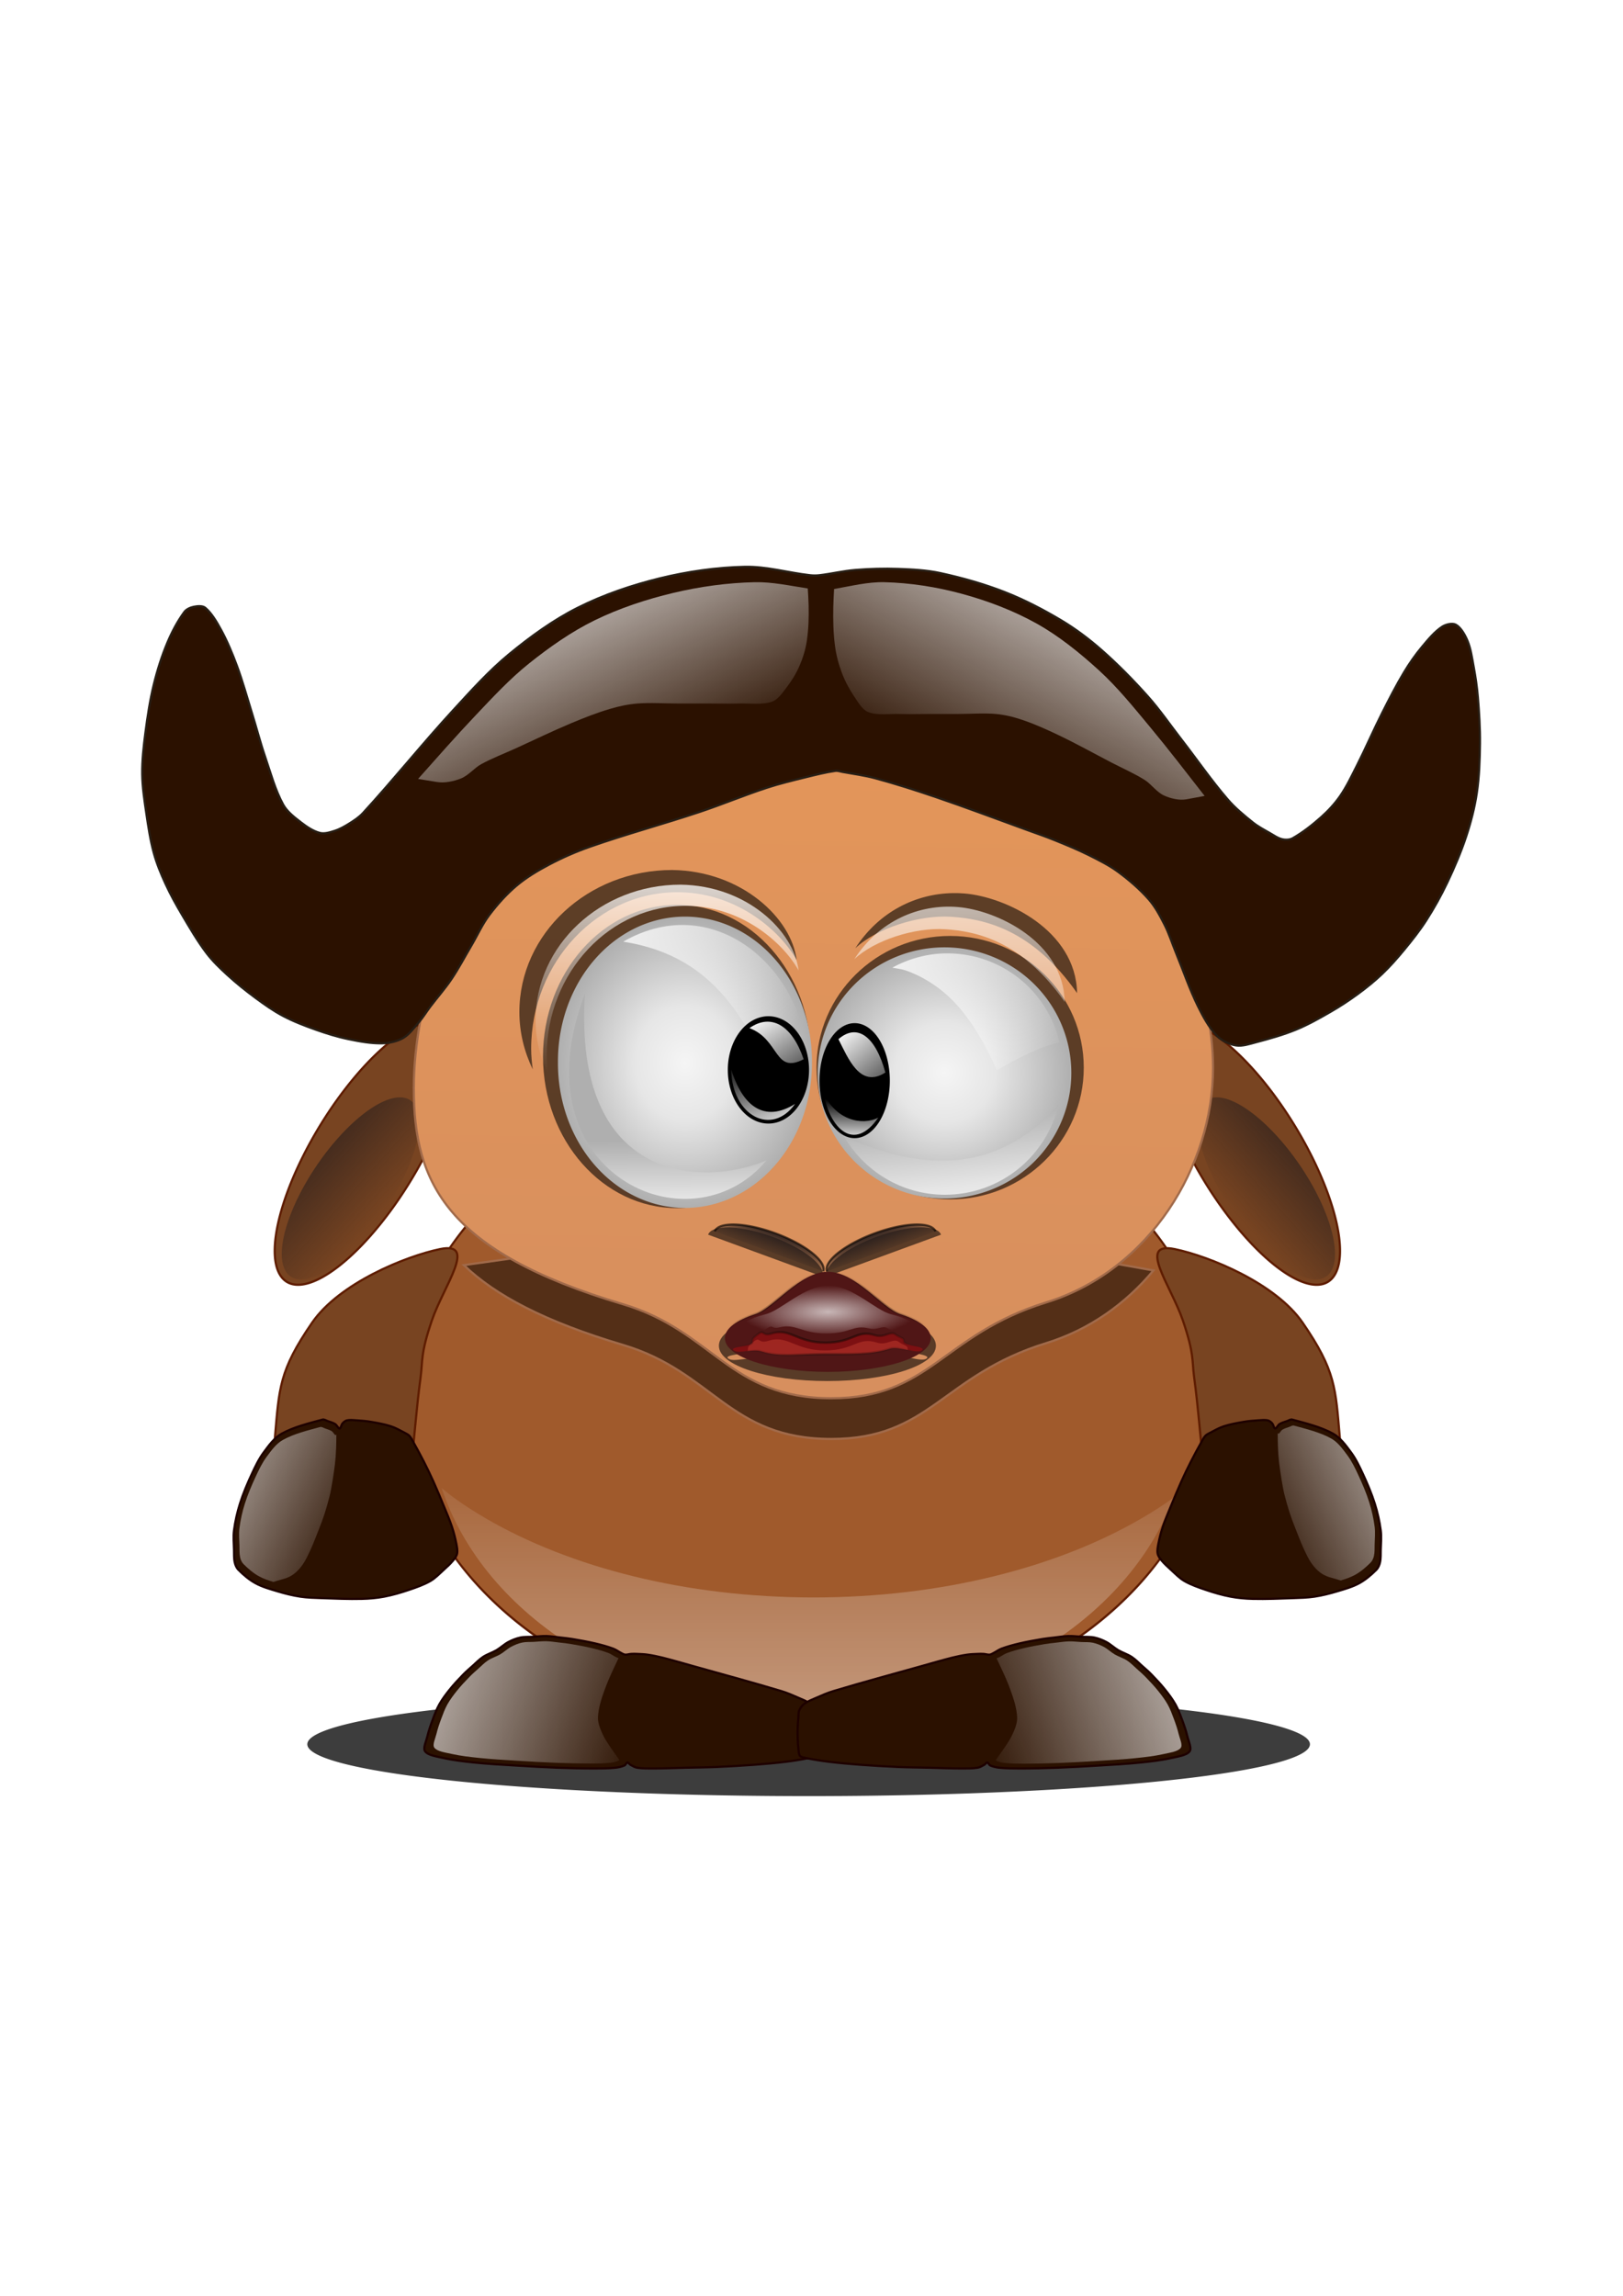 <?xml version="1.0" encoding="UTF-8" standalone="no"?>
<!-- Created with Inkscape (http://www.inkscape.org/) -->
<svg
   xmlns:dc="http://purl.org/dc/elements/1.1/"
   xmlns:cc="http://web.resource.org/cc/"
   xmlns:rdf="http://www.w3.org/1999/02/22-rdf-syntax-ns#"
   xmlns:svg="http://www.w3.org/2000/svg"
   xmlns="http://www.w3.org/2000/svg"
   xmlns:xlink="http://www.w3.org/1999/xlink"
   xmlns:sodipodi="http://sodipodi.sourceforge.net/DTD/sodipodi-0.dtd"
   xmlns:inkscape="http://www.inkscape.org/namespaces/inkscape"
   width="744.094"
   height="1052.362"
   id="svg5341"
   sodipodi:version="0.32"
   inkscape:version="0.45"
   sodipodi:docbase="C:\Gnu"
   sodipodi:docname="gnu.svg"
   inkscape:output_extension="org.inkscape.output.svg.inkscape"
   sodipodi:modified="true">
  <defs
     id="defs5343">
    <linearGradient
       inkscape:collect="always"
       id="linearGradient45253">
      <stop
         style="stop-color:#080400;stop-opacity:1;"
         offset="0"
         id="stop45255" />
      <stop
         style="stop-color:#080400;stop-opacity:0;"
         offset="1"
         id="stop45257" />
    </linearGradient>
    <linearGradient
       inkscape:collect="always"
       id="linearGradient41880">
      <stop
         style="stop-color:#c8b7b7;stop-opacity:1;"
         offset="0"
         id="stop41882" />
      <stop
         style="stop-color:#c8b7b7;stop-opacity:0;"
         offset="1"
         id="stop41884" />
    </linearGradient>
    <linearGradient
       inkscape:collect="always"
       id="linearGradient36742">
      <stop
         style="stop-color:#241c1c;stop-opacity:1;"
         offset="0"
         id="stop36744" />
      <stop
         style="stop-color:#241c1c;stop-opacity:0;"
         offset="1"
         id="stop36746" />
    </linearGradient>
    <linearGradient
       inkscape:collect="always"
       id="linearGradient5294">
      <stop
         style="stop-color:#ffffff;stop-opacity:1;"
         offset="0"
         id="stop5296" />
      <stop
         style="stop-color:#ffffff;stop-opacity:0;"
         offset="1"
         id="stop5298" />
    </linearGradient>
    <linearGradient
       id="linearGradient4136">
      <stop
         style="stop-color:#f5f5f5;stop-opacity:1;"
         offset="0"
         id="stop4138" />
      <stop
         id="stop4144"
         offset="0.393"
         style="stop-color:#e6e6e6;stop-opacity:1;" />
      <stop
         style="stop-color:#afafaf;stop-opacity:1;"
         offset="1"
         id="stop4140" />
    </linearGradient>
    <linearGradient
       id="linearGradient4271">
      <stop
         style="stop-color:#ffe200;stop-opacity:1;"
         offset="0"
         id="stop4273" />
      <stop
         style="stop-color:#ff8400;stop-opacity:1;"
         offset="1"
         id="stop4275" />
    </linearGradient>
    <linearGradient
       id="linearGradient4153">
      <stop
         id="stop4155"
         offset="0"
         style="stop-color:#ffffff;stop-opacity:1;" />
      <stop
         id="stop4159"
         offset="1"
         style="stop-color:#ffffff;stop-opacity:0;" />
    </linearGradient>
    <linearGradient
       id="linearGradient12227">
      <stop
         style="stop-color:#ec9a57;stop-opacity:1;"
         offset="0"
         id="stop12229" />
      <stop
         style="stop-color:#d38d5f;stop-opacity:1;"
         offset="1"
         id="stop12231" />
    </linearGradient>
    <linearGradient
       id="linearGradient9310">
      <stop
         style="stop-color:#351d06;stop-opacity:1;"
         offset="0"
         id="stop9312" />
      <stop
         id="stop9316"
         offset="0.5"
         style="stop-color:#450c00;stop-opacity:1;" />
      <stop
         id="stop9314"
         offset="1"
         style="stop-color:#351d06;stop-opacity:1;" />
    </linearGradient>
    <linearGradient
       id="linearGradient7294">
      <stop
         id="stop7302"
         offset="0"
         style="stop-color:#80572b;stop-opacity:1;" />
      <stop
         style="stop-color:#583b1d;stop-opacity:1;"
         offset="1"
         id="stop7298" />
    </linearGradient>
    <linearGradient
       inkscape:collect="always"
       xlink:href="#linearGradient36742"
       id="linearGradient36748"
       x1="676.859"
       y1="593.402"
       x2="676.978"
       y2="602.853"
       gradientUnits="userSpaceOnUse" />
    <linearGradient
       inkscape:collect="always"
       xlink:href="#linearGradient36742"
       id="linearGradient36752"
       gradientUnits="userSpaceOnUse"
       x1="676.859"
       y1="593.402"
       x2="676.978"
       y2="602.853" />
    <linearGradient
       inkscape:collect="always"
       xlink:href="#linearGradient4136"
       id="linearGradient36755"
       gradientUnits="userSpaceOnUse"
       gradientTransform="matrix(3.114,0,0,2.896,-720.044,-159.491)"
       x1="331.27"
       y1="251.098"
       x2="331.101"
       y2="235.589" />
    <linearGradient
       inkscape:collect="always"
       xlink:href="#linearGradient4153"
       id="linearGradient36762"
       gradientUnits="userSpaceOnUse"
       gradientTransform="matrix(3.442,0,0,3.2,-829.349,-232.745)"
       x1="318.638"
       y1="204.969"
       x2="345.016"
       y2="224.242" />
    <linearGradient
       inkscape:collect="always"
       xlink:href="#linearGradient4153"
       id="linearGradient36769"
       gradientUnits="userSpaceOnUse"
       gradientTransform="matrix(3.135,0,0,3.605,-710.859,-326.871)"
       x1="355.829"
       y1="207.25"
       x2="381.128"
       y2="228.667" />
    <linearGradient
       inkscape:collect="always"
       xlink:href="#linearGradient4136"
       id="linearGradient36772"
       gradientUnits="userSpaceOnUse"
       gradientTransform="matrix(3.174,0,0,3.65,-726.26,-331.716)"
       x1="360.559"
       y1="246.928"
       x2="359.096"
       y2="231.296" />
    <linearGradient
       inkscape:collect="always"
       xlink:href="#linearGradient5294"
       id="linearGradient36781"
       gradientUnits="userSpaceOnUse"
       gradientTransform="matrix(3.64,0,0,3.965,-900.447,-405.704)"
       x1="361.358"
       y1="191.979"
       x2="362.752"
       y2="232.844" />
    <linearGradient
       inkscape:collect="always"
       xlink:href="#linearGradient5294"
       id="linearGradient36784"
       gradientUnits="userSpaceOnUse"
       gradientTransform="matrix(3.569,0,0,3.208,-870.298,-235.171)"
       x1="328.434"
       y1="191.634"
       x2="327.267"
       y2="226.875" />
    <linearGradient
       inkscape:collect="always"
       xlink:href="#linearGradient4153"
       id="linearGradient36792"
       gradientUnits="userSpaceOnUse"
       gradientTransform="matrix(0.754,0,0,0.754,87.164,56.96)"
       x1="355.303"
       y1="237.532"
       x2="349.39"
       y2="224.214" />
    <linearGradient
       inkscape:collect="always"
       xlink:href="#linearGradient4153"
       id="linearGradient36794"
       gradientUnits="userSpaceOnUse"
       gradientTransform="translate(-0.15,0.182)"
       x1="353.531"
       y1="220.594"
       x2="360.915"
       y2="230.638" />
    <radialGradient
       inkscape:collect="always"
       xlink:href="#linearGradient4136"
       id="radialGradient36796"
       gradientUnits="userSpaceOnUse"
       gradientTransform="matrix(1,0,0,1.223,0,-50.105)"
       cx="335.29"
       cy="225.16"
       fx="335.29"
       fy="225.16"
       r="16.594" />
    <linearGradient
       inkscape:collect="always"
       xlink:href="#linearGradient4153"
       id="linearGradient36798"
       gradientUnits="userSpaceOnUse"
       gradientTransform="matrix(0.754,0,0,0.754,87.164,56.96)"
       x1="354.688"
       y1="235.506"
       x2="354.688"
       y2="228.664" />
    <linearGradient
       inkscape:collect="always"
       xlink:href="#linearGradient4153"
       id="linearGradient36800"
       gradientUnits="userSpaceOnUse"
       gradientTransform="translate(-0.123,0.564)"
       x1="353.531"
       y1="220.594"
       x2="360.915"
       y2="230.638" />
    <radialGradient
       inkscape:collect="always"
       xlink:href="#linearGradient4136"
       id="radialGradient36802"
       gradientUnits="userSpaceOnUse"
       gradientTransform="matrix(1,0,0,0.839,0,36.523)"
       cx="368.031"
       cy="227.129"
       fx="368.031"
       fy="227.129"
       r="16.84" />
    <radialGradient
       inkscape:collect="always"
       xlink:href="#linearGradient41880"
       id="radialGradient41912"
       cx="384.809"
       cy="605.904"
       fx="384.809"
       fy="605.904"
       r="47.195"
       gradientTransform="matrix(1,0,0,0.486,0,311.554)"
       gradientUnits="userSpaceOnUse" />
    <radialGradient
       inkscape:collect="always"
       xlink:href="#linearGradient41880"
       id="radialGradient41914"
       cx="682.106"
       cy="596.657"
       fx="682.106"
       fy="596.657"
       r="26.517"
       gradientTransform="matrix(1,0,0,0.167,0,497.214)"
       gradientUnits="userSpaceOnUse" />
    <radialGradient
       inkscape:collect="always"
       xlink:href="#linearGradient41880"
       id="radialGradient41916"
       cx="682.106"
       cy="596.657"
       fx="682.106"
       fy="596.657"
       r="26.517"
       gradientTransform="matrix(1,0,0,0.167,0,497.214)"
       gradientUnits="userSpaceOnUse" />
    <radialGradient
       inkscape:collect="always"
       xlink:href="#linearGradient41880"
       id="radialGradient41918"
       cx="311.451"
       cy="502.575"
       fx="311.451"
       fy="502.575"
       r="45.25"
       gradientTransform="matrix(1,0,0,1.038,0,-19.173)"
       gradientUnits="userSpaceOnUse" />
    <radialGradient
       inkscape:collect="always"
       xlink:href="#linearGradient41880"
       id="radialGradient41920"
       cx="354.984"
       cy="227.252"
       fx="354.984"
       fy="227.252"
       r="4.677"
       gradientTransform="matrix(1,0,0,1.421,0,-95.685)"
       gradientUnits="userSpaceOnUse" />
    <radialGradient
       inkscape:collect="always"
       xlink:href="#linearGradient41880"
       id="radialGradient41922"
       cx="333.194"
       cy="470.671"
       fx="333.194"
       fy="470.671"
       r="42.213"
       gradientTransform="matrix(1,0,0,1.106,0,-49.789)"
       gradientUnits="userSpaceOnUse" />
    <radialGradient
       inkscape:collect="always"
       xlink:href="#linearGradient41880"
       id="radialGradient41924"
       cx="354.984"
       cy="227.252"
       fx="354.984"
       fy="227.252"
       r="4.677"
       gradientTransform="matrix(1,0,0,1.421,0,-95.685)"
       gradientUnits="userSpaceOnUse" />
    <radialGradient
       inkscape:collect="always"
       xlink:href="#linearGradient41880"
       id="radialGradient41926"
       cx="452.69"
       cy="463.821"
       fx="452.69"
       fy="463.821"
       r="38.308"
       gradientTransform="matrix(1,0,0,0.7,0,139.16)"
       gradientUnits="userSpaceOnUse" />
    <radialGradient
       inkscape:collect="always"
       xlink:href="#linearGradient41880"
       id="radialGradient41928"
       cx="441.323"
       cy="526.948"
       fx="441.323"
       fy="526.948"
       r="49.251"
       gradientTransform="matrix(1,0,0,0.42,0,305.432)"
       gradientUnits="userSpaceOnUse" />
    <radialGradient
       inkscape:collect="always"
       xlink:href="#linearGradient41880"
       id="radialGradient41930"
       cx="368.031"
       cy="227.129"
       fx="368.031"
       fy="227.129"
       r="16.74"
       gradientTransform="matrix(1,0,0,0.838,0,36.741)"
       gradientUnits="userSpaceOnUse" />
    <radialGradient
       inkscape:collect="always"
       xlink:href="#linearGradient41880"
       id="radialGradient41932"
       cx="335.29"
       cy="225.16"
       fx="335.29"
       fy="225.16"
       r="16.494"
       gradientTransform="matrix(1,0,0,1.224,0,-50.409)"
       gradientUnits="userSpaceOnUse" />
    <radialGradient
       inkscape:collect="always"
       xlink:href="#linearGradient41880"
       id="radialGradient41934"
       cx="445.184"
       cy="437.437"
       fx="445.184"
       fy="437.437"
       r="48.235"
       gradientTransform="matrix(1,0,0,0.453,0,239.34)"
       gradientUnits="userSpaceOnUse" />
    <radialGradient
       inkscape:collect="always"
       xlink:href="#linearGradient41880"
       id="radialGradient41936"
       cx="311.119"
       cy="449.072"
       fx="311.119"
       fy="449.072"
       r="60.293"
       gradientTransform="matrix(1,0,0,0.722,0,124.645)"
       gradientUnits="userSpaceOnUse" />
    <radialGradient
       inkscape:collect="always"
       xlink:href="#linearGradient41880"
       id="radialGradient41959"
       gradientUnits="userSpaceOnUse"
       gradientTransform="matrix(1,0,0,0.722,0,124.645)"
       cx="311.119"
       cy="449.072"
       fx="311.119"
       fy="449.072"
       r="60.293" />
    <radialGradient
       inkscape:collect="always"
       xlink:href="#linearGradient41880"
       id="radialGradient41961"
       gradientUnits="userSpaceOnUse"
       gradientTransform="matrix(1,0,0,0.453,0,239.34)"
       cx="445.184"
       cy="437.437"
       fx="445.184"
       fy="437.437"
       r="48.235" />
    <radialGradient
       inkscape:collect="always"
       xlink:href="#linearGradient41880"
       id="radialGradient41963"
       gradientUnits="userSpaceOnUse"
       gradientTransform="matrix(1,0,0,1.224,0,-50.409)"
       cx="335.29"
       cy="225.16"
       fx="335.29"
       fy="225.16"
       r="16.494" />
    <radialGradient
       inkscape:collect="always"
       xlink:href="#linearGradient41880"
       id="radialGradient41965"
       gradientUnits="userSpaceOnUse"
       gradientTransform="matrix(1,0,0,0.838,0,36.741)"
       cx="368.031"
       cy="227.129"
       fx="368.031"
       fy="227.129"
       r="16.74" />
    <radialGradient
       inkscape:collect="always"
       xlink:href="#linearGradient41880"
       id="radialGradient41967"
       gradientUnits="userSpaceOnUse"
       gradientTransform="matrix(1,0,0,0.42,0,305.432)"
       cx="441.323"
       cy="526.948"
       fx="441.323"
       fy="526.948"
       r="49.251" />
    <radialGradient
       inkscape:collect="always"
       xlink:href="#linearGradient41880"
       id="radialGradient41969"
       gradientUnits="userSpaceOnUse"
       gradientTransform="matrix(1,0,0,0.7,0,139.16)"
       cx="452.69"
       cy="463.821"
       fx="452.69"
       fy="463.821"
       r="38.308" />
    <radialGradient
       inkscape:collect="always"
       xlink:href="#linearGradient41880"
       id="radialGradient41971"
       gradientUnits="userSpaceOnUse"
       gradientTransform="matrix(1,0,0,1.421,0,-95.685)"
       cx="354.984"
       cy="227.252"
       fx="354.984"
       fy="227.252"
       r="4.677" />
    <radialGradient
       inkscape:collect="always"
       xlink:href="#linearGradient41880"
       id="radialGradient41973"
       gradientUnits="userSpaceOnUse"
       gradientTransform="matrix(1,0,0,1.421,0,-95.685)"
       cx="354.984"
       cy="227.252"
       fx="354.984"
       fy="227.252"
       r="4.677" />
    <radialGradient
       inkscape:collect="always"
       xlink:href="#linearGradient41880"
       id="radialGradient41975"
       gradientUnits="userSpaceOnUse"
       gradientTransform="matrix(1,0,0,1.421,0,-95.685)"
       cx="354.984"
       cy="227.252"
       fx="354.984"
       fy="227.252"
       r="4.677" />
    <radialGradient
       inkscape:collect="always"
       xlink:href="#linearGradient41880"
       id="radialGradient41977"
       gradientUnits="userSpaceOnUse"
       gradientTransform="matrix(1,0,0,1.421,0,-95.685)"
       cx="354.984"
       cy="227.252"
       fx="354.984"
       fy="227.252"
       r="4.677" />
    <radialGradient
       inkscape:collect="always"
       xlink:href="#linearGradient41880"
       id="radialGradient41979"
       gradientUnits="userSpaceOnUse"
       gradientTransform="matrix(1,0,0,1.106,0,-49.789)"
       cx="333.194"
       cy="470.671"
       fx="333.194"
       fy="470.671"
       r="42.213" />
    <radialGradient
       inkscape:collect="always"
       xlink:href="#linearGradient41880"
       id="radialGradient41981"
       gradientUnits="userSpaceOnUse"
       gradientTransform="matrix(1,0,0,1.421,0,-95.685)"
       cx="354.984"
       cy="227.252"
       fx="354.984"
       fy="227.252"
       r="4.677" />
    <radialGradient
       inkscape:collect="always"
       xlink:href="#linearGradient41880"
       id="radialGradient41983"
       gradientUnits="userSpaceOnUse"
       gradientTransform="matrix(1,0,0,1.421,0,-95.685)"
       cx="354.984"
       cy="227.252"
       fx="354.984"
       fy="227.252"
       r="4.677" />
    <radialGradient
       inkscape:collect="always"
       xlink:href="#linearGradient41880"
       id="radialGradient41985"
       gradientUnits="userSpaceOnUse"
       gradientTransform="matrix(1,0,0,1.421,0,-95.685)"
       cx="354.984"
       cy="227.252"
       fx="354.984"
       fy="227.252"
       r="4.677" />
    <radialGradient
       inkscape:collect="always"
       xlink:href="#linearGradient41880"
       id="radialGradient41987"
       gradientUnits="userSpaceOnUse"
       gradientTransform="matrix(1,0,0,1.421,0,-95.685)"
       cx="354.984"
       cy="227.252"
       fx="354.984"
       fy="227.252"
       r="4.677" />
    <radialGradient
       inkscape:collect="always"
       xlink:href="#linearGradient41880"
       id="radialGradient41989"
       gradientUnits="userSpaceOnUse"
       gradientTransform="matrix(1,0,0,1.038,0,-19.173)"
       cx="311.451"
       cy="502.575"
       fx="311.451"
       fy="502.575"
       r="45.25" />
    <radialGradient
       inkscape:collect="always"
       xlink:href="#linearGradient41880"
       id="radialGradient41991"
       gradientUnits="userSpaceOnUse"
       gradientTransform="matrix(1,0,0,0.167,0,497.214)"
       cx="682.106"
       cy="596.657"
       fx="682.106"
       fy="596.657"
       r="26.517" />
    <radialGradient
       inkscape:collect="always"
       xlink:href="#linearGradient41880"
       id="radialGradient41993"
       gradientUnits="userSpaceOnUse"
       gradientTransform="matrix(1,0,0,0.167,0,497.214)"
       cx="682.106"
       cy="596.657"
       fx="682.106"
       fy="596.657"
       r="26.517" />
    <radialGradient
       inkscape:collect="always"
       xlink:href="#linearGradient41880"
       id="radialGradient41995"
       gradientUnits="userSpaceOnUse"
       gradientTransform="matrix(1,0,0,0.486,0,311.554)"
       cx="384.809"
       cy="605.904"
       fx="384.809"
       fy="605.904"
       r="47.195" />
    <radialGradient
       inkscape:collect="always"
       xlink:href="#linearGradient41880"
       id="radialGradient42003"
       gradientUnits="userSpaceOnUse"
       gradientTransform="matrix(1,0,0,1.038,14.944,-21.663)"
       cx="311.451"
       cy="502.575"
       fx="311.451"
       fy="502.575"
       r="45.25" />
    <radialGradient
       inkscape:collect="always"
       xlink:href="#linearGradient41880"
       id="radialGradient42010"
       gradientUnits="userSpaceOnUse"
       gradientTransform="matrix(1,0,0,1.106,14.944,-52.28)"
       cx="333.194"
       cy="470.671"
       fx="333.194"
       fy="470.671"
       r="42.213" />
    <radialGradient
       inkscape:collect="always"
       xlink:href="#linearGradient41880"
       id="radialGradient42017"
       gradientUnits="userSpaceOnUse"
       gradientTransform="matrix(1,0,0,0.7,14.944,136.669)"
       cx="452.69"
       cy="463.821"
       fx="452.69"
       fy="463.821"
       r="38.308" />
    <radialGradient
       inkscape:collect="always"
       xlink:href="#linearGradient41880"
       id="radialGradient42020"
       gradientUnits="userSpaceOnUse"
       gradientTransform="matrix(1,0,0,0.42,14.944,302.942)"
       cx="441.323"
       cy="526.948"
       fx="441.323"
       fy="526.948"
       r="49.251" />
    <radialGradient
       inkscape:collect="always"
       xlink:href="#linearGradient41880"
       id="radialGradient42025"
       gradientUnits="userSpaceOnUse"
       gradientTransform="matrix(1,0,0,0.453,14.944,236.849)"
       cx="445.184"
       cy="437.437"
       fx="445.184"
       fy="437.437"
       r="48.235" />
    <radialGradient
       inkscape:collect="always"
       xlink:href="#linearGradient41880"
       id="radialGradient42028"
       gradientUnits="userSpaceOnUse"
       gradientTransform="matrix(1,0,0,0.722,14.944,122.154)"
       cx="311.119"
       cy="449.072"
       fx="311.119"
       fy="449.072"
       r="60.293" />
    <radialGradient
       inkscape:collect="always"
       xlink:href="#linearGradient41880"
       id="radialGradient42030"
       gradientUnits="userSpaceOnUse"
       gradientTransform="matrix(1,0,0,0.167,0,497.214)"
       cx="682.106"
       cy="596.657"
       fx="682.106"
       fy="596.657"
       r="26.517" />
    <radialGradient
       inkscape:collect="always"
       xlink:href="#linearGradient41880"
       id="radialGradient42032"
       gradientUnits="userSpaceOnUse"
       gradientTransform="matrix(1,0,0,0.167,0,497.214)"
       cx="682.106"
       cy="596.657"
       fx="682.106"
       fy="596.657"
       r="26.517" />
    <radialGradient
       inkscape:collect="always"
       xlink:href="#linearGradient41880"
       id="radialGradient42050"
       gradientUnits="userSpaceOnUse"
       gradientTransform="matrix(1,0,0,0.486,-678.714,338.951)"
       cx="384.809"
       cy="605.904"
       fx="384.809"
       fy="605.904"
       r="47.195" />
    <radialGradient
       inkscape:collect="always"
       xlink:href="#linearGradient41880"
       id="radialGradient42053"
       gradientUnits="userSpaceOnUse"
       gradientTransform="matrix(1,0,0,-0.486,-0.156,740.653)"
       cx="384.809"
       cy="605.904"
       fx="384.809"
       fy="605.904"
       r="47.195" />
    <radialGradient
       inkscape:collect="always"
       xlink:href="#linearGradient12227"
       id="radialGradient47328"
       cx="373.581"
       cy="517.173"
       fx="373.581"
       fy="517.173"
       r="122.754"
       gradientTransform="matrix(1,0,0,0.91,0,46.746)"
       gradientUnits="userSpaceOnUse" />
    <filter
       inkscape:collect="always"
       x="-0.095"
       width="1.191"
       y="-0.105"
       height="1.21"
       id="filter51652">
      <feGaussianBlur
         inkscape:collect="always"
         stdDeviation="11.722"
         id="feGaussianBlur51654" />
    </filter>
    <linearGradient
       inkscape:collect="always"
       xlink:href="#linearGradient5294"
       id="linearGradient53629"
       x1="960.438"
       y1="252.772"
       x2="1025.045"
       y2="386.723"
       gradientUnits="userSpaceOnUse"
       gradientTransform="matrix(0.958,0,0,0.929,-651.936,-8.784)" />
    <linearGradient
       inkscape:collect="always"
       xlink:href="#linearGradient5294"
       id="linearGradient53633"
       gradientUnits="userSpaceOnUse"
       gradientTransform="matrix(-0.911,0,0,1.009,1364.716,-32.585)"
       x1="960.438"
       y1="252.772"
       x2="1025.045"
       y2="386.723" />
    <radialGradient
       inkscape:collect="always"
       xlink:href="#linearGradient41880"
       id="radialGradient53636"
       gradientUnits="userSpaceOnUse"
       gradientTransform="matrix(0.866,0,0,0.259,51.782,445.615)"
       cx="384.656"
       cy="601.281"
       fx="384.656"
       fy="601.281"
       r="47.188" />
    <radialGradient
       inkscape:collect="always"
       xlink:href="#linearGradient45253"
       id="radialGradient53639"
       gradientUnits="userSpaceOnUse"
       gradientTransform="matrix(1,0,0,0.492,0,307.965)"
       cx="384.809"
       cy="605.904"
       fx="384.809"
       fy="605.904"
       r="47.745" />
    <linearGradient
       inkscape:collect="always"
       xlink:href="#linearGradient4136"
       id="linearGradient53644"
       gradientUnits="userSpaceOnUse"
       gradientTransform="matrix(3.114,0,0,2.896,-720.044,-159.491)"
       x1="331.27"
       y1="251.098"
       x2="331.101"
       y2="235.589" />
    <linearGradient
       inkscape:collect="always"
       xlink:href="#linearGradient4153"
       id="linearGradient53651"
       gradientUnits="userSpaceOnUse"
       gradientTransform="matrix(3.442,0,0,3.2,-829.349,-232.745)"
       x1="318.638"
       y1="204.969"
       x2="345.016"
       y2="224.242" />
    <linearGradient
       inkscape:collect="always"
       xlink:href="#linearGradient4153"
       id="linearGradient53658"
       gradientUnits="userSpaceOnUse"
       gradientTransform="matrix(3.135,0,0,3.605,-710.859,-326.871)"
       x1="355.829"
       y1="207.25"
       x2="381.128"
       y2="228.667" />
    <linearGradient
       inkscape:collect="always"
       xlink:href="#linearGradient4136"
       id="linearGradient53661"
       gradientUnits="userSpaceOnUse"
       gradientTransform="matrix(3.174,0,0,3.65,-726.26,-331.716)"
       x1="360.559"
       y1="246.928"
       x2="359.096"
       y2="231.296" />
    <linearGradient
       inkscape:collect="always"
       xlink:href="#linearGradient5294"
       id="linearGradient53666"
       gradientUnits="userSpaceOnUse"
       gradientTransform="matrix(3.64,0,0,3.965,-900.447,-405.704)"
       x1="361.358"
       y1="191.979"
       x2="362.752"
       y2="232.844" />
    <linearGradient
       inkscape:collect="always"
       xlink:href="#linearGradient5294"
       id="linearGradient53669"
       gradientUnits="userSpaceOnUse"
       gradientTransform="matrix(3.569,0,0,3.208,-870.298,-235.171)"
       x1="328.434"
       y1="191.634"
       x2="327.267"
       y2="226.875" />
    <linearGradient
       inkscape:collect="always"
       xlink:href="#linearGradient5294"
       id="linearGradient55622"
       x1="926.187"
       y1="658.062"
       x2="805.719"
       y2="715.254"
       gradientUnits="userSpaceOnUse"
       gradientTransform="matrix(0.912,0,0,0.912,-151.298,61.538)" />
    <linearGradient
       inkscape:collect="always"
       xlink:href="#linearGradient5294"
       id="linearGradient56595"
       gradientUnits="userSpaceOnUse"
       gradientTransform="matrix(-0.912,0,0,0.912,901.864,62.199)"
       x1="926.187"
       y1="658.062"
       x2="805.719"
       y2="715.254" />
    <linearGradient
       inkscape:collect="always"
       xlink:href="#linearGradient4153"
       id="linearGradient57579"
       x1="1069.965"
       y1="750.584"
       x2="908.834"
       y2="806.906"
       gradientUnits="userSpaceOnUse"
       gradientTransform="matrix(0.924,0,0,0.924,-386.656,63.002)" />
    <linearGradient
       inkscape:collect="always"
       xlink:href="#linearGradient4153"
       id="linearGradient57583"
       gradientUnits="userSpaceOnUse"
       gradientTransform="matrix(-0.924,0,0,0.924,1137.697,62.927)"
       x1="1069.965"
       y1="750.584"
       x2="908.834"
       y2="806.906" />
    <filter
       inkscape:collect="always"
       x="-0.077"
       width="1.153"
       y="-0.281"
       height="1.563"
       id="filter58641">
      <feGaussianBlur
         inkscape:collect="always"
         stdDeviation="12.17"
         id="feGaussianBlur58643" />
    </filter>
    <linearGradient
       inkscape:collect="always"
       xlink:href="#linearGradient4153"
       id="linearGradient60598"
       x1="1007.656"
       y1="1048.289"
       x2="1007.656"
       y2="660.481"
       gradientUnits="userSpaceOnUse"
       gradientTransform="matrix(0.934,0,0,0.934,-566.049,33.954)" />
    <linearGradient
       inkscape:collect="always"
       xlink:href="#linearGradient36742"
       id="linearGradient61577"
       x1="210.244"
       y1="803.534"
       x2="275.468"
       y2="813.2"
       gradientUnits="userSpaceOnUse" />
    <linearGradient
       inkscape:collect="always"
       xlink:href="#linearGradient36742"
       id="linearGradient62550"
       gradientUnits="userSpaceOnUse"
       x1="210.244"
       y1="803.534"
       x2="275.468"
       y2="813.2" />
    <linearGradient
       inkscape:collect="always"
       xlink:href="#linearGradient12227"
       id="linearGradient64507"
       x1="401.11"
       y1="139.042"
       x2="391.094"
       y2="726.624"
       gradientUnits="userSpaceOnUse" />
    <filter
       inkscape:collect="always"
       x="-0.113"
       width="1.226"
       y="-0.868"
       height="2.735"
       id="filter3437">
      <feGaussianBlur
         inkscape:collect="always"
         stdDeviation="25.977"
         id="feGaussianBlur3439" />
    </filter>
    <radialGradient
       inkscape:collect="always"
       xlink:href="#linearGradient41880"
       id="radialGradient3443"
       gradientUnits="userSpaceOnUse"
       gradientTransform="matrix(0.866,0,0,0.259,46.498,445.615)"
       cx="384.656"
       cy="601.281"
       fx="384.656"
       fy="601.281"
       r="47.188" />
    <radialGradient
       inkscape:collect="always"
       xlink:href="#linearGradient45253"
       id="radialGradient3446"
       gradientUnits="userSpaceOnUse"
       gradientTransform="matrix(1,0,0,0.492,-5.284,307.965)"
       cx="384.809"
       cy="605.904"
       fx="384.809"
       fy="605.904"
       r="47.745" />
    <linearGradient
       inkscape:collect="always"
       xlink:href="#linearGradient4136"
       id="linearGradient3451"
       gradientUnits="userSpaceOnUse"
       gradientTransform="matrix(3.114,0,0,2.896,-725.327,-159.491)"
       x1="331.27"
       y1="251.098"
       x2="331.101"
       y2="235.589" />
    <linearGradient
       inkscape:collect="always"
       xlink:href="#linearGradient4153"
       id="linearGradient3458"
       gradientUnits="userSpaceOnUse"
       gradientTransform="matrix(3.442,0,0,3.2,-834.632,-232.745)"
       x1="318.638"
       y1="204.969"
       x2="345.016"
       y2="224.242" />
    <linearGradient
       inkscape:collect="always"
       xlink:href="#linearGradient4153"
       id="linearGradient3465"
       gradientUnits="userSpaceOnUse"
       gradientTransform="matrix(3.135,0,0,3.605,-716.142,-326.871)"
       x1="355.829"
       y1="207.25"
       x2="381.128"
       y2="228.667" />
    <linearGradient
       inkscape:collect="always"
       xlink:href="#linearGradient4136"
       id="linearGradient3468"
       gradientUnits="userSpaceOnUse"
       gradientTransform="matrix(3.174,0,0,3.65,-731.543,-331.716)"
       x1="360.559"
       y1="246.928"
       x2="359.096"
       y2="231.296" />
    <linearGradient
       inkscape:collect="always"
       xlink:href="#linearGradient5294"
       id="linearGradient3473"
       gradientUnits="userSpaceOnUse"
       gradientTransform="matrix(3.64,0,0,3.965,-905.731,-405.704)"
       x1="361.358"
       y1="191.979"
       x2="362.752"
       y2="232.844" />
    <linearGradient
       inkscape:collect="always"
       xlink:href="#linearGradient5294"
       id="linearGradient3476"
       gradientUnits="userSpaceOnUse"
       gradientTransform="matrix(3.569,0,0,3.208,-875.581,-235.171)"
       x1="328.434"
       y1="191.634"
       x2="327.267"
       y2="226.875" />
    <linearGradient
       inkscape:collect="always"
       xlink:href="#linearGradient5294"
       id="linearGradient3480"
       gradientUnits="userSpaceOnUse"
       gradientTransform="matrix(-0.911,0,0,1.009,1359.432,-32.585)"
       x1="960.438"
       y1="252.772"
       x2="1025.045"
       y2="386.723" />
    <linearGradient
       inkscape:collect="always"
       xlink:href="#linearGradient5294"
       id="linearGradient3483"
       gradientUnits="userSpaceOnUse"
       gradientTransform="matrix(0.958,0,0,0.929,-657.22,-8.784)"
       x1="960.438"
       y1="252.772"
       x2="1025.045"
       y2="386.723" />
    <linearGradient
       inkscape:collect="always"
       xlink:href="#linearGradient4153"
       id="linearGradient3487"
       gradientUnits="userSpaceOnUse"
       gradientTransform="matrix(-0.924,0,0,0.924,1132.413,62.927)"
       x1="1069.965"
       y1="750.584"
       x2="908.834"
       y2="806.906" />
    <linearGradient
       inkscape:collect="always"
       xlink:href="#linearGradient4153"
       id="linearGradient3490"
       gradientUnits="userSpaceOnUse"
       gradientTransform="matrix(0.924,0,0,0.924,-391.94,63.002)"
       x1="1069.965"
       y1="750.584"
       x2="908.834"
       y2="806.906" />
    <linearGradient
       inkscape:collect="always"
       xlink:href="#linearGradient5294"
       id="linearGradient3493"
       gradientUnits="userSpaceOnUse"
       gradientTransform="matrix(-0.912,0,0,0.912,896.58,62.199)"
       x1="926.187"
       y1="658.062"
       x2="805.719"
       y2="715.254" />
    <linearGradient
       inkscape:collect="always"
       xlink:href="#linearGradient5294"
       id="linearGradient3496"
       gradientUnits="userSpaceOnUse"
       gradientTransform="matrix(0.912,0,0,0.912,-156.581,61.538)"
       x1="926.187"
       y1="658.062"
       x2="805.719"
       y2="715.254" />
    <linearGradient
       inkscape:collect="always"
       xlink:href="#linearGradient12227"
       id="linearGradient3500"
       gradientUnits="userSpaceOnUse"
       x1="401.11"
       y1="139.042"
       x2="391.094"
       y2="726.624"
       gradientTransform="translate(-5.284,0)" />
    <linearGradient
       inkscape:collect="always"
       xlink:href="#linearGradient4153"
       id="linearGradient3509"
       gradientUnits="userSpaceOnUse"
       gradientTransform="matrix(0.934,0,0,0.934,-571.333,33.954)"
       x1="1007.656"
       y1="1048.289"
       x2="1007.656"
       y2="660.481" />
  </defs>
  <sodipodi:namedview
     id="base"
     pagecolor="#ffffff"
     bordercolor="#666666"
     borderopacity="1.0"
     inkscape:pageopacity="0.0"
     inkscape:pageshadow="2"
     inkscape:zoom="0.56779927"
     inkscape:cx="759.64318"
     inkscape:cy="512.02772"
     inkscape:document-units="px"
     inkscape:current-layer="layer6"
     inkscape:window-width="1280"
     inkscape:window-height="712"
     inkscape:window-x="0"
     inkscape:window-y="22" />
  <g
     inkscape:groupmode="layer"
     id="layer2"
     inkscape:label="ombra"
     style="display:inline">
    <path
       sodipodi:type="arc"
       style="fill:#000000;fill-opacity:0.76;fill-rule:evenodd;stroke:none;stroke-width:1px;stroke-linecap:butt;stroke-linejoin:miter;stroke-opacity:1;display:inline;filter:url(#filter3437)"
       id="path2318"
       sodipodi:cx="365.44604"
       sodipodi:cy="804.03497"
       sodipodi:rx="229.83475"
       sodipodi:ry="29.940159"
       d="M 595.281 804.035 A 229.835 29.94 0 1 1  135.611,804.035 A 229.835 29.94 0 1 1  595.281 804.035 z"
       transform="matrix(1,0,0,0.794,5.284,161.134)" />
  </g>
  <g
     inkscape:groupmode="layer"
     id="layer6"
     inkscape:label="gnu"
     style="display:inline">
    <path
       sodipodi:type="arc"
       style="fill:#a05a2c;fill-opacity:1;fill-rule:nonzero;stroke:#5e1c00;stroke-width:0.888;stroke-linecap:round;stroke-linejoin:round;marker-start:none;stroke-miterlimit:4;stroke-dasharray:none;stroke-opacity:1;display:inline"
       id="path2385"
       sodipodi:cx="467.0921"
       sodipodi:cy="934.74622"
       sodipodi:rx="182.06364"
       sodipodi:ry="117.96632"
       d="M 649.156 934.746 A 182.064 117.966 0 1 1  285.028,934.746 A 182.064 117.966 0 1 1  649.156 934.746 z"
       transform="matrix(1.024,0,0,1.24,-107.855,-517.788)" />
    <path
       style="fill:#784421;fill-opacity:1;fill-rule:nonzero;stroke:#5e1c00;stroke-width:1;stroke-linecap:round;stroke-linejoin:round;stroke-miterlimit:4;stroke-dasharray:none;stroke-opacity:1;display:inline"
       d="M 188.451,671.929 C 146.602,676.38 124.757,674.021 126.012,659.385 C 128.009,636.092 127.969,628.325 143.065,606.338 C 155.531,588.181 185.959,575.846 201.692,572.574 C 219.165,568.94 203.472,589.25 198.003,605.244 C 192.758,620.586 193.822,623.751 192.871,630.957 C 190.679,647.569 190.418,655.233 188.451,671.929 z "
       id="path3360"
       sodipodi:nodetypes="csssssc" />
    <path
       sodipodi:type="arc"
       style="fill:#784421;fill-opacity:1;fill-rule:evenodd;stroke:#5e1c00;stroke-width:0.762;stroke-linecap:butt;stroke-linejoin:round;stroke-miterlimit:4;stroke-dasharray:none;stroke-opacity:1;display:inline"
       id="path4356"
       sodipodi:cx="256.21878"
       sodipodi:cy="813.20001"
       sodipodi:rx="18.867956"
       sodipodi:ry="51.555496"
       d="M 275.087 813.2 A 18.868 51.555 0 1 1  237.351,813.2 A 18.868 51.555 0 1 1  275.087 813.2 z"
       transform="matrix(1.06,0.736,-0.705,1.136,469.138,-583.648)" />
    <path
       sodipodi:nodetypes="csssssc"
       id="path17105"
       d="M 551.855,671.929 C 593.704,676.38 615.549,674.021 614.294,659.385 C 612.297,636.092 612.337,628.325 597.241,606.338 C 584.775,588.181 554.347,575.846 538.614,572.574 C 521.141,568.94 536.834,589.25 542.303,605.244 C 547.548,620.586 546.484,623.751 547.435,630.957 C 549.627,647.569 549.888,655.233 551.855,671.929 z "
       style="fill:#784421;fill-opacity:1;fill-rule:nonzero;stroke:#5e1c00;stroke-width:1;stroke-linecap:round;stroke-linejoin:round;stroke-miterlimit:4;stroke-dasharray:none;stroke-opacity:1;display:inline" />
    <path
       transform="matrix(-1.06,0.736,0.705,1.136,271.168,-583.648)"
       d="M 275.087 813.2 A 18.868 51.555 0 1 1  237.351,813.2 A 18.868 51.555 0 1 1  275.087 813.2 z"
       sodipodi:ry="51.555496"
       sodipodi:rx="18.867956"
       sodipodi:cy="813.20001"
       sodipodi:cx="256.21878"
       id="path17107"
       style="fill:#784421;fill-opacity:1;fill-rule:evenodd;stroke:#5e1c00;stroke-width:0.762;stroke-linecap:butt;stroke-linejoin:round;stroke-miterlimit:4;stroke-dasharray:none;stroke-opacity:1;display:inline"
       sodipodi:type="arc" />
    <path
       style="fill:#000000;fill-opacity:0.474;fill-rule:evenodd;stroke:#a16a4a;stroke-width:1px;stroke-linecap:butt;stroke-linejoin:miter;stroke-opacity:1;display:inline;filter:url(#filter58641)"
       d="M 528.82,582.352 L 482.882,574.134 L 364.57,574.134 L 253.757,574.134 L 212.664,579.915 C 227.059,593.807 249.895,605.869 285.57,616.477 C 327.13,628.837 334.238,659.602 381.132,659.602 C 426.482,659.602 431.954,630.392 479.664,615.665 C 499.615,609.506 516.213,597.487 528.82,582.352 z "
       id="path57590" />
    <path
       style="fill:url(#linearGradient3509);fill-opacity:1;fill-rule:nonzero;stroke:none;stroke-width:1;stroke-linecap:round;stroke-linejoin:round;marker-start:none;stroke-miterlimit:4;stroke-dasharray:none;stroke-opacity:1;display:inline"
       d="M 202.498,682.128 C 221.903,740.986 289.907,784.57 370.996,784.57 C 450.117,784.57 516.867,743.108 538.091,686.421 C 537.682,686.714 537.337,687.035 536.923,687.326 C 532.594,690.373 528.003,693.296 523.198,696.087 C 518.393,698.878 513.346,701.544 508.1,704.059 C 502.855,706.574 497.426,708.938 491.776,711.155 C 486.127,713.373 480.273,715.446 474.255,717.346 C 468.236,719.246 462.034,720.983 455.682,722.544 C 449.331,724.105 442.824,725.489 436.175,726.691 C 429.526,727.893 422.732,728.906 415.821,729.728 C 408.91,730.55 401.874,731.175 394.737,731.597 C 387.6,732.018 380.367,732.239 373.04,732.239 C 365.713,732.239 358.479,732.018 351.342,731.597 C 344.206,731.175 337.169,730.55 330.258,729.728 C 323.348,728.906 316.553,727.893 309.904,726.691 C 303.255,725.489 296.749,724.105 290.397,722.544 C 284.046,720.983 277.843,719.246 271.825,717.346 C 265.806,715.446 259.982,713.373 254.333,711.155 C 248.683,708.938 243.225,706.574 237.979,704.059 C 232.734,701.544 227.687,698.878 222.882,696.087 C 218.076,693.296 213.515,690.373 209.186,687.326 C 206.818,685.66 204.716,683.866 202.498,682.128 z "
       id="path59621" />
    <path
       sodipodi:type="arc"
       style="fill:url(#linearGradient61577);fill-opacity:1;fill-rule:evenodd;stroke:none;stroke-width:0.762;stroke-linecap:butt;stroke-linejoin:round;stroke-miterlimit:4;stroke-dasharray:none;stroke-opacity:1;display:inline"
       id="path60600"
       sodipodi:cx="256.21878"
       sodipodi:cy="813.20001"
       sodipodi:rx="18.867956"
       sodipodi:ry="51.555496"
       d="M 275.087 813.2 A 18.868 51.555 0 1 1  237.351,813.2 A 18.868 51.555 0 1 1  275.087 813.2 z"
       transform="matrix(-0.886,0.459,0.518,0.792,386.317,-216.909)" />
    <path
       transform="matrix(0.886,0.459,-0.518,0.792,354.913,-216.909)"
       d="M 275.087 813.2 A 18.868 51.555 0 1 1  237.351,813.2 A 18.868 51.555 0 1 1  275.087 813.2 z"
       sodipodi:ry="51.555496"
       sodipodi:rx="18.867956"
       sodipodi:cy="813.20001"
       sodipodi:cx="256.21878"
       id="path62548"
       style="fill:url(#linearGradient62550);fill-opacity:1;fill-rule:evenodd;stroke:none;stroke-width:0.762;stroke-linecap:butt;stroke-linejoin:round;stroke-miterlimit:4;stroke-dasharray:none;stroke-opacity:1;display:inline"
       sodipodi:type="arc" />
    <path
       style="fill:#2b1100;fill-rule:evenodd;stroke:#1d0000;stroke-width:1;stroke-linecap:butt;stroke-linejoin:round;stroke-miterlimit:4;stroke-dasharray:none;stroke-opacity:1;display:inline"
       d="M 147.858,650.725 C 141.596,652.443 134.733,654.069 129.107,657.203 C 125.755,659.07 123.248,662.589 120.924,665.727 C 118.702,668.726 117.049,672.206 115.469,675.614 C 113.413,680.048 111.483,684.598 110.014,689.252 C 108.756,693.236 107.819,697.393 107.286,701.526 C 106.91,704.44 107.218,707.438 107.286,710.39 C 107.331,712.324 107.215,714.334 107.627,716.187 C 107.897,717.403 108.451,718.715 109.332,719.596 C 111.633,721.897 114.297,724.159 117.174,725.733 C 120.32,727.455 123.93,728.442 127.402,729.483 C 130.749,730.487 134.18,731.344 137.63,731.87 C 140.885,732.366 144.217,732.432 147.517,732.552 C 153.65,732.773 159.802,733.039 165.928,732.893 C 169.348,732.811 172.802,732.509 176.157,731.87 C 179.962,731.145 183.733,730.046 187.408,728.801 C 190.779,727.659 194.237,726.467 197.295,724.71 C 199.578,723.398 201.458,721.379 203.432,719.596 C 204.981,718.197 206.553,716.766 207.864,715.164 C 208.599,714.266 209.369,713.198 209.569,712.095 C 209.823,710.698 209.51,709.112 209.228,707.663 C 208.714,705.021 208.035,702.38 207.183,699.821 C 206.103,696.583 204.729,693.438 203.432,690.275 C 201.887,686.506 200.33,682.738 198.659,679.024 C 197.262,675.919 195.772,672.852 194.227,669.818 C 192.704,666.829 191.09,663.882 189.453,660.954 C 188.931,660.018 188.457,658.999 187.749,658.226 C 187.207,657.635 186.429,657.24 185.703,656.862 C 183.588,655.762 181.483,654.53 179.225,653.794 C 176.255,652.825 173.112,652.286 170.02,651.748 C 167.884,651.377 165.706,651.202 163.542,651.066 C 162.069,650.974 160.498,650.774 159.11,651.066 C 158.339,651.229 157.6,651.84 157.064,652.43 C 156.464,653.09 156.254,654.761 155.7,654.817 C 155.117,654.875 154.456,653.272 153.654,652.771 C 152.637,652.135 151.398,651.814 150.245,651.407 C 149.466,651.132 148.642,650.511 147.858,650.725 z "
       id="path3356"
       sodipodi:nodetypes="cssssssssssssssssssssssssssssssssssss" />
    <path
       style="fill:#2b1100;fill-rule:evenodd;stroke:#1d0000;stroke-width:1;stroke-linecap:butt;stroke-linejoin:round;stroke-miterlimit:4;stroke-dasharray:none;stroke-opacity:1;display:inline"
       d="M 194.909,802.786 C 193.828,801.362 195.401,798.196 195.931,795.967 C 196.537,793.423 197.404,790.923 198.318,788.466 C 199.222,786.036 200.123,783.559 201.386,781.307 C 202.737,778.9 204.43,776.65 206.16,774.488 C 208.066,772.104 210.171,769.863 212.297,767.669 C 213.694,766.226 215.226,764.913 216.729,763.578 C 218.295,762.186 219.763,760.627 221.502,759.486 C 223.4,758.241 225.672,757.575 227.639,756.418 C 229.537,755.302 231.16,753.695 233.094,752.667 C 234.797,751.763 236.671,751.02 238.549,750.622 C 240.421,750.225 242.413,750.391 244.345,750.281 C 246.391,750.164 248.441,749.885 250.482,749.94 C 252.646,749.998 254.803,750.375 256.96,750.622 C 258.781,750.83 260.61,750.996 262.415,751.304 C 265.951,751.906 269.496,752.525 272.985,753.349 C 275.747,754.002 278.518,754.752 281.167,755.736 C 282.495,756.229 283.646,757.146 284.918,757.782 C 285.464,758.055 286.031,758.418 286.622,758.463 C 287.508,758.532 288.437,758.18 289.35,758.123 C 290.255,758.066 291.17,758.081 292.077,758.123 C 293.67,758.195 295.275,758.232 296.851,758.463 C 299.139,758.8 301.422,759.265 303.669,759.827 C 308.241,760.97 312.769,762.301 317.307,763.578 C 330.952,767.415 344.655,771.091 358.22,775.17 C 360.907,775.977 363.492,777.118 366.062,778.238 C 367.924,779.05 369.921,779.786 371.517,780.966 C 372.535,781.718 373.397,782.894 373.904,784.034 C 374.306,784.94 374.151,786.078 374.245,787.103 C 374.379,788.578 374.535,790.055 374.586,791.535 C 374.648,793.351 374.646,795.174 374.586,796.99 C 374.532,798.583 374.45,800.186 374.245,801.763 C 374.109,802.8 374.153,804.124 373.563,804.832 C 373.016,805.488 371.783,805.66 370.835,805.855 C 367.351,806.569 363.806,807.123 360.266,807.559 C 355.51,808.146 350.727,808.563 345.946,808.923 C 340.158,809.359 334.358,809.694 328.558,809.946 C 323.902,810.148 319.239,810.177 314.58,810.287 C 309.579,810.405 304.577,810.628 299.578,810.628 C 297.077,810.628 294.512,810.679 292.077,810.287 C 290.989,810.111 289.989,809.451 289.009,808.923 C 288.511,808.655 288.072,807.847 287.645,807.9 C 287.162,807.961 286.852,809.014 286.281,809.264 C 285.034,809.81 283.582,810.148 282.19,810.287 C 279.036,810.602 275.827,810.628 272.644,810.628 C 266.962,810.628 261.275,810.499 255.596,810.287 C 249.115,810.045 242.637,809.669 236.163,809.264 C 229.908,808.873 223.64,808.549 217.411,807.9 C 212.73,807.413 208.002,806.893 203.432,805.855 C 200.502,805.189 196.328,804.657 194.909,802.786 z "
       id="path3358"
       sodipodi:nodetypes="csssssssssssssssssssssssssssssssssssssssssssssssss" />
    <path
       sodipodi:nodetypes="cssssssssssssssssssssssssssssssssssss"
       id="path17101"
       d="M 592.448,650.725 C 598.71,652.443 605.573,654.069 611.199,657.203 C 614.551,659.07 617.058,662.589 619.382,665.727 C 621.604,668.726 623.257,672.206 624.837,675.614 C 626.893,680.048 628.823,684.598 630.292,689.252 C 631.55,693.236 632.487,697.393 633.02,701.526 C 633.396,704.44 633.088,707.438 633.02,710.39 C 632.975,712.324 633.091,714.334 632.679,716.187 C 632.409,717.403 631.855,718.715 630.974,719.596 C 628.673,721.897 626.009,724.159 623.132,725.733 C 619.986,727.455 616.376,728.442 612.904,729.483 C 609.557,730.487 606.126,731.344 602.676,731.87 C 599.421,732.366 596.089,732.432 592.789,732.552 C 586.656,732.773 580.504,733.039 574.378,732.893 C 570.958,732.811 567.504,732.509 564.149,731.87 C 560.344,731.145 556.573,730.046 552.898,728.801 C 549.527,727.659 546.069,726.467 543.011,724.71 C 540.728,723.398 538.848,721.379 536.874,719.596 C 535.325,718.197 533.753,716.766 532.442,715.164 C 531.707,714.266 530.937,713.198 530.737,712.095 C 530.483,710.698 530.796,709.112 531.078,707.663 C 531.592,705.021 532.271,702.38 533.123,699.821 C 534.203,696.583 535.577,693.438 536.874,690.275 C 538.419,686.506 539.976,682.738 541.647,679.024 C 543.044,675.919 544.534,672.852 546.079,669.818 C 547.602,666.829 549.216,663.882 550.853,660.954 C 551.375,660.018 551.849,658.999 552.557,658.226 C 553.099,657.635 553.877,657.24 554.603,656.862 C 556.718,655.762 558.823,654.53 561.081,653.794 C 564.051,652.825 567.194,652.286 570.286,651.748 C 572.422,651.377 574.6,651.202 576.764,651.066 C 578.237,650.974 579.808,650.774 581.196,651.066 C 581.967,651.229 582.706,651.84 583.242,652.43 C 583.842,653.09 584.052,654.761 584.606,654.817 C 585.189,654.875 585.85,653.272 586.652,652.771 C 587.669,652.135 588.908,651.814 590.061,651.407 C 590.84,651.132 591.664,650.511 592.448,650.725 z "
       style="fill:#2b1100;fill-rule:evenodd;stroke:#1d0000;stroke-width:1;stroke-linecap:butt;stroke-linejoin:round;stroke-miterlimit:4;stroke-dasharray:none;stroke-opacity:1;display:inline" />
    <path
       sodipodi:nodetypes="csssssssssssssssssssssssssssssssssssssssssssssssss"
       id="path17103"
       d="M 545.397,802.786 C 546.478,801.362 544.905,798.196 544.375,795.967 C 543.769,793.423 542.902,790.923 541.988,788.466 C 541.084,786.036 540.183,783.559 538.92,781.307 C 537.569,778.9 535.876,776.65 534.146,774.488 C 532.24,772.104 530.135,769.863 528.009,767.669 C 526.612,766.226 525.08,764.913 523.577,763.578 C 522.011,762.186 520.543,760.627 518.804,759.486 C 516.906,758.241 514.634,757.575 512.667,756.418 C 510.769,755.302 509.146,753.695 507.212,752.667 C 505.509,751.763 503.635,751.02 501.757,750.622 C 499.885,750.225 497.893,750.391 495.961,750.281 C 493.915,750.164 491.865,749.885 489.824,749.94 C 487.66,749.998 485.503,750.375 483.346,750.622 C 481.525,750.83 479.696,750.996 477.891,751.304 C 474.355,751.906 470.81,752.525 467.321,753.349 C 464.559,754.002 461.788,754.752 459.139,755.736 C 457.811,756.229 456.66,757.146 455.388,757.782 C 454.842,758.055 454.275,758.418 453.684,758.463 C 452.798,758.532 451.869,758.18 450.956,758.123 C 450.051,758.066 449.136,758.081 448.229,758.123 C 446.636,758.195 445.031,758.232 443.455,758.463 C 441.167,758.8 438.884,759.265 436.637,759.827 C 432.065,760.97 427.537,762.301 422.999,763.578 C 409.354,767.415 395.651,771.091 382.086,775.17 C 379.399,775.977 376.814,777.118 374.244,778.238 C 372.382,779.05 370.385,779.786 368.789,780.966 C 367.771,781.718 366.909,782.894 366.402,784.034 C 366,784.94 366.155,786.078 366.061,787.103 C 365.927,788.578 365.771,790.055 365.72,791.535 C 365.658,793.351 365.66,795.174 365.72,796.99 C 365.774,798.583 365.856,800.186 366.061,801.763 C 366.197,802.8 366.153,804.124 366.743,804.832 C 367.29,805.488 368.523,805.66 369.471,805.855 C 372.955,806.569 376.5,807.123 380.04,807.559 C 384.796,808.146 389.579,808.563 394.36,808.923 C 400.148,809.359 405.948,809.694 411.748,809.946 C 416.404,810.148 421.067,810.177 425.726,810.287 C 430.727,810.405 435.729,810.628 440.728,810.628 C 443.229,810.628 445.794,810.679 448.229,810.287 C 449.317,810.111 450.317,809.451 451.297,808.923 C 451.795,808.655 452.234,807.847 452.661,807.9 C 453.144,807.961 453.454,809.014 454.025,809.264 C 455.272,809.81 456.724,810.148 458.116,810.287 C 461.27,810.602 464.479,810.628 467.662,810.628 C 473.344,810.628 479.031,810.499 484.71,810.287 C 491.191,810.045 497.669,809.669 504.143,809.264 C 510.398,808.873 516.666,808.549 522.895,807.9 C 527.576,807.413 532.304,806.893 536.874,805.855 C 539.804,805.189 543.978,804.657 545.397,802.786 z "
       style="fill:#2b1100;fill-rule:evenodd;stroke:#1d0000;stroke-width:1;stroke-linecap:butt;stroke-linejoin:round;stroke-miterlimit:4;stroke-dasharray:none;stroke-opacity:1;display:inline" />
    <path
       style="fill:url(#linearGradient3500);fill-opacity:1;fill-rule:evenodd;stroke:#a16a4a;stroke-width:1px;stroke-linecap:butt;stroke-linejoin:miter;stroke-opacity:1;display:inline"
       d="M 556.145,489.505 C 556.146,534.211 527.384,582.272 479.675,596.999 C 431.966,611.725 426.494,640.934 381.145,640.934 C 334.251,640.934 327.117,610.169 285.556,597.81 C 204.632,573.745 189.716,542.2 189.716,498.791 C 189.716,458.652 207.088,405.036 237.69,378.108 C 270.215,349.487 320.358,347.362 371.145,347.362 C 425.926,347.362 479.257,352.403 512.022,385.056 C 538.213,411.159 556.145,452.721 556.145,489.505 z "
       id="path24969"
       sodipodi:nodetypes="czssssssc" />
    <path
       style="fill:#000000;fill-opacity:0.585;stroke:none;stroke-opacity:1;display:inline;filter:url(#filter51652)"
       d="M 836.844,374.688 C 800.153,374.688 770.375,402.535 770.375,436.75 C 770.375,445.705 772.517,454.123 776.188,461.812 C 775.81,458.835 775.5,455.867 775.5,452.781 C 775.5,415.074 804.658,383.554 840.531,384.406 C 865.903,384.999 884.349,401.987 890.969,414.031 C 888.846,395.923 867.133,375.082 836.844,374.688 z M 958.969,384.781 C 942.954,385.029 926.874,392.758 916.5,408.875 C 925.683,400.171 944.202,394.198 958.25,395.125 C 972.313,396.053 993.347,400.346 1012.969,428.469 C 1012.457,400.928 981.814,386.388 963.906,384.938 C 962.257,384.804 960.625,384.756 958.969,384.781 z M 838.906,389.906 C 806.766,389.906 780.656,419.613 780.656,456.188 C 780.656,492.762 806.766,522.437 838.906,522.438 C 871.046,522.438 897.125,492.762 897.125,456.188 C 897.125,419.613 871.046,389.906 838.906,389.906 z M 957.75,403.5 C 925.661,403.5 899.625,429.28 899.625,461.062 C 899.625,492.845 925.661,518.625 957.75,518.625 C 989.839,518.625 1015.875,492.845 1015.875,461.062 C 1015.875,429.28 989.839,403.5 957.75,403.5 z M 860.094,530.875 C 856.015,531.001 853.207,532.028 852.469,534.031 L 902.094,552.312 C 890.016,554.047 879.122,568.975 871.094,571.562 C 866.83,572.936 863.378,574.571 860.969,576.406 C 858.559,578.241 857.156,580.298 857.156,582.562 C 857.156,584.827 858.559,586.884 860.969,588.719 C 863.378,590.554 866.83,592.189 871.094,593.562 C 879.62,596.31 891.367,598 904.344,598 C 917.32,598 929.098,596.31 937.625,593.562 C 941.888,592.189 945.34,590.554 947.75,588.719 C 950.16,586.884 951.562,584.827 951.562,582.562 C 951.562,580.298 950.16,578.241 947.75,576.406 C 945.34,574.571 941.888,572.936 937.625,571.562 C 929.146,568.83 917.453,552.341 904.562,552.156 L 953.781,534.031 C 952.095,529.453 939.578,529.846 925.844,534.906 C 912.295,539.898 902.579,547.586 903.938,552.188 C 903.37,552.203 902.812,552.237 902.25,552.312 C 903.821,547.726 894.076,539.942 880.406,534.906 C 872.68,532.06 865.338,530.713 860.094,530.875 z M 881.562,579.812 C 888.033,579.312 891.923,584.625 903.25,584.625 C 916.196,584.625 917.496,578.488 925.969,581.219 C 930.205,582.584 933.061,579.089 935.406,580.875 C 937.751,582.661 939.281,582.213 939.281,584.125 C 939.281,586.037 949.845,586.371 947.5,588.156 C 945.155,589.942 937.018,586.072 932.781,587.438 C 924.308,590.168 915.539,589.906 902.594,589.906 C 889.648,589.906 882.348,591.355 873.875,588.625 C 869.638,587.26 863.564,589.942 861.219,588.156 C 858.874,586.371 869.75,586.443 869.75,584.531 C 869.75,582.619 870.374,582.254 872.719,580.469 C 875.064,578.683 874.357,581.803 878.594,580.438 C 879.653,580.096 880.638,579.884 881.562,579.812 z "
       transform="matrix(1.054,0,0,1.049,-573.859,5.747)"
       id="path45289" />
    <path
       style="fill:url(#linearGradient3496);fill-opacity:1;fill-rule:evenodd;stroke:none;stroke-width:1;stroke-linecap:butt;stroke-linejoin:round;stroke-miterlimit:4;stroke-dasharray:none;stroke-opacity:1;display:inline"
       d="M 585.784,656.799 C 585.799,658.888 585.813,661.042 585.898,663.213 C 586,665.847 586.179,668.422 586.439,670.54 C 586.865,673.998 588.013,681.787 588.891,685.165 C 589.683,688.209 590.382,690.72 591.172,693.176 C 591.962,695.631 592.862,698.029 594.023,700.93 C 594.945,703.236 595.702,705.248 596.531,707.23 C 597.361,709.213 598.245,711.162 599.382,713.388 C 600.411,715.404 601.496,717.004 602.575,718.263 C 603.654,719.523 604.722,720.455 605.711,721.143 C 606.7,721.83 607.63,722.268 608.391,722.568 C 609.151,722.868 609.765,723.041 610.158,723.138 C 611.671,723.512 613.158,724.046 614.663,724.478 C 616.926,723.782 619.185,723.025 621.22,721.912 C 623.844,720.476 626.248,718.395 628.347,716.296 C 629.151,715.492 629.668,714.298 629.915,713.189 C 630.29,711.499 630.187,709.679 630.228,707.914 C 630.291,705.221 630.571,702.476 630.228,699.818 C 629.742,696.048 628.896,692.248 627.748,688.614 C 626.408,684.369 624.635,680.229 622.759,676.184 C 621.317,673.075 619.797,669.883 617.77,667.147 C 615.65,664.284 613.387,661.096 610.329,659.393 C 605.196,656.534 598.938,655.03 593.224,653.463 C 592.509,653.267 591.74,653.839 591.029,654.09 C 589.978,654.461 588.85,654.765 587.922,655.345 C 587.191,655.801 586.6,657.251 586.069,657.198 C 585.954,657.186 585.873,656.933 585.784,656.799 z "
       id="path54640" />
    <path
       id="path56593"
       d="M 154.215,657.459 C 154.2,659.548 154.185,661.703 154.101,663.873 C 153.999,666.507 153.82,669.083 153.559,671.2 C 153.134,674.659 151.986,682.447 151.108,685.825 C 150.316,688.87 149.617,691.381 148.827,693.836 C 148.037,696.291 147.137,698.689 145.976,701.59 C 145.054,703.896 144.297,705.908 143.467,707.891 C 142.638,709.873 141.753,711.822 140.617,714.049 C 139.587,716.065 138.502,717.664 137.424,718.924 C 136.345,720.183 135.277,721.116 134.288,721.803 C 133.298,722.49 132.368,722.928 131.608,723.228 C 130.847,723.528 130.233,723.701 129.84,723.799 C 128.328,724.173 126.841,724.706 125.336,725.138 C 123.073,724.442 120.813,723.686 118.779,722.573 C 116.155,721.137 113.751,719.056 111.652,716.956 C 110.848,716.153 110.33,714.958 110.084,713.849 C 109.708,712.159 109.811,710.339 109.77,708.575 C 109.708,705.881 109.427,703.136 109.77,700.478 C 110.257,696.708 111.103,692.909 112.25,689.275 C 113.591,685.029 115.364,680.889 117.239,676.845 C 118.681,673.735 120.202,670.544 122.228,667.808 C 124.349,664.945 126.612,661.756 129.669,660.053 C 134.803,657.194 141.061,655.69 146.774,654.123 C 147.489,653.927 148.259,654.5 148.97,654.751 C 150.021,655.122 151.149,655.425 152.077,656.005 C 152.808,656.462 153.399,657.911 153.93,657.858 C 154.044,657.847 154.125,657.594 154.215,657.459 z "
       style="fill:url(#linearGradient3493);fill-opacity:1;fill-rule:evenodd;stroke:none;stroke-width:1;stroke-linecap:butt;stroke-linejoin:round;stroke-miterlimit:4;stroke-dasharray:none;stroke-opacity:1;display:inline" />
    <path
       style="fill:url(#linearGradient3490);fill-opacity:1;fill-rule:evenodd;stroke:none;stroke-width:1;stroke-linecap:butt;stroke-linejoin:round;stroke-miterlimit:4;stroke-dasharray:none;stroke-opacity:1;display:inline"
       d="M 489.972,752.382 C 487.973,752.436 485.989,752.761 483.996,752.989 C 482.314,753.181 480.641,753.34 478.973,753.624 C 475.706,754.18 472.409,754.767 469.186,755.529 C 466.634,756.132 464.099,756.814 461.651,757.723 C 460.424,758.179 459.361,759.012 458.186,759.6 C 457.773,759.806 457.328,760.008 456.887,760.119 C 457.749,761.967 458.627,763.814 459.486,765.662 C 460.863,768.627 462.167,771.612 463.267,774.67 C 463.997,776.696 464.729,778.812 465.288,780.934 C 465.848,783.057 466.245,785.192 466.328,787.286 C 466.38,788.616 466.092,789.985 465.664,791.328 C 465.236,792.67 464.654,793.995 464.076,795.225 C 463.332,796.808 462.408,798.309 461.42,799.786 C 460.432,801.264 459.388,802.718 458.388,804.175 C 457.784,805.056 457.131,805.901 456.512,806.773 C 456.644,806.943 456.748,807.104 456.916,807.177 C 458.069,807.681 459.412,808.001 460.698,808.13 C 463.612,808.421 466.563,808.447 469.503,808.447 C 474.752,808.447 480.02,808.326 485.266,808.13 C 491.254,807.906 497.242,807.551 503.223,807.177 C 509.001,806.816 514.79,806.506 520.545,805.907 C 524.869,805.456 529.228,804.99 533.45,804.03 C 536.157,803.415 540.02,802.93 541.331,801.201 C 542.329,799.885 540.869,796.938 540.378,794.879 C 539.819,792.528 539.029,790.219 538.184,787.95 C 537.349,785.704 536.522,783.42 535.355,781.339 C 534.108,779.115 532.536,777.043 530.938,775.045 C 529.177,772.843 527.214,770.778 525.251,768.751 C 523.96,767.419 522.568,766.203 521.18,764.97 C 519.733,763.684 518.37,762.242 516.763,761.188 C 515.01,760.037 512.893,759.427 511.076,758.358 C 509.323,757.327 507.839,755.843 506.052,754.894 C 504.48,754.058 502.736,753.357 501,752.989 C 499.271,752.622 497.444,752.773 495.659,752.671 C 493.77,752.563 491.858,752.331 489.972,752.382 z "
       id="path56597" />
    <path
       id="path57581"
       d="M 250.501,752.307 C 252.5,752.361 254.485,752.685 256.477,752.913 C 258.159,753.105 259.833,753.264 261.501,753.548 C 264.767,754.104 268.065,754.692 271.288,755.454 C 273.839,756.057 276.375,756.739 278.823,757.648 C 280.049,758.103 281.112,758.937 282.287,759.524 C 282.7,759.731 283.146,759.932 283.586,760.044 C 282.724,761.892 281.847,763.738 280.988,765.587 C 279.611,768.551 278.307,771.536 277.206,774.594 C 276.476,776.621 275.744,778.737 275.185,780.859 C 274.625,782.981 274.229,785.117 274.146,787.21 C 274.093,788.54 274.382,789.909 274.81,791.252 C 275.238,792.595 275.819,793.919 276.397,795.149 C 277.141,796.733 278.066,798.234 279.053,799.711 C 280.041,801.188 281.085,802.642 282.085,804.099 C 282.69,804.98 283.342,805.826 283.961,806.697 C 283.829,806.868 283.725,807.028 283.557,807.101 C 282.404,807.606 281.061,807.926 279.775,808.054 C 276.862,808.346 273.911,808.372 270.97,808.372 C 265.721,808.372 260.453,808.25 255.207,808.054 C 249.219,807.83 243.231,807.475 237.25,807.101 C 231.472,806.74 225.683,806.431 219.928,805.831 C 215.604,805.381 211.246,804.914 207.024,803.955 C 204.316,803.339 200.454,802.854 199.142,801.125 C 198.144,799.81 199.605,796.862 200.095,794.803 C 200.655,792.452 201.445,790.143 202.289,787.874 C 203.125,785.629 203.951,783.344 205.118,781.263 C 206.366,779.039 207.937,776.967 209.535,774.969 C 211.297,772.768 213.259,770.703 215.223,768.676 C 216.514,767.343 217.905,766.128 219.293,764.894 C 220.74,763.608 222.104,762.166 223.71,761.112 C 225.463,759.961 227.581,759.351 229.398,758.283 C 231.15,757.252 232.634,755.768 234.421,754.818 C 235.994,753.983 237.738,753.281 239.473,752.913 C 241.202,752.546 243.029,752.697 244.814,752.595 C 246.704,752.487 248.615,752.256 250.501,752.307 z "
       style="fill:url(#linearGradient3487);fill-opacity:1;fill-rule:evenodd;stroke:none;stroke-width:1;stroke-linecap:butt;stroke-linejoin:round;stroke-miterlimit:4;stroke-dasharray:none;stroke-opacity:1;display:inline" />
    <path
       style="fill:#2b1100;fill-opacity:1;fill-rule:evenodd;stroke:#271e15;stroke-width:1px;stroke-linecap:butt;stroke-linejoin:miter;stroke-opacity:1;display:inline"
       d="M 88.826,278.142 C 90.49,277.809 92.878,277.564 94.13,278.624 C 97.057,281.1 99.387,285.126 101.363,288.749 C 104.208,293.966 106.517,299.553 108.595,305.143 C 111.178,312.089 113.146,319.271 115.346,326.358 C 117.486,333.254 119.285,340.261 121.614,347.091 C 124.107,354.405 126.167,362.145 129.811,368.789 C 131.632,372.109 134.977,374.648 138.007,376.986 C 140.603,378.988 143.637,381.045 146.686,381.807 C 148.781,382.331 151.301,381.53 153.437,380.843 C 155.801,380.083 158.068,378.802 160.187,377.468 C 162.408,376.07 164.677,374.586 166.455,372.646 C 180.589,357.228 193.736,340.804 207.922,325.394 C 216.076,316.535 224.212,307.454 233.476,299.839 C 243.178,291.864 253.638,284.253 264.817,278.624 C 276.621,272.681 289.561,268.279 302.426,265.123 C 315.116,262.01 328.458,260.092 341.482,259.819 C 351.441,259.61 361.401,262.553 371.376,263.677 C 372.812,263.838 374.281,263.843 375.716,263.677 C 381.192,263.04 386.614,261.705 392.109,261.266 C 398.668,260.741 405.304,260.54 411.878,260.784 C 418.322,261.022 424.878,261.343 431.165,262.712 C 441.111,264.879 451.095,267.681 460.577,271.391 C 469.578,274.913 478.315,279.449 486.614,284.41 C 493.102,288.288 499.251,292.919 504.936,297.91 C 512.43,304.491 519.498,311.684 526.151,319.126 C 531.713,325.346 536.458,332.289 541.581,338.895 C 548.673,348.04 555.27,357.634 562.796,366.378 C 566.199,370.331 570.298,373.73 574.368,376.986 C 576.727,378.873 579.453,380.304 582.083,381.807 C 583.953,382.876 585.847,384.241 587.869,384.7 C 589.383,385.044 591.321,384.995 592.69,384.218 C 597.268,381.62 601.693,378.145 605.709,374.575 C 608.925,371.716 611.938,368.462 614.388,364.932 C 617.403,360.586 619.699,355.696 622.103,350.949 C 626.128,342.999 629.653,334.793 633.675,326.84 C 636.886,320.489 640.13,314.121 643.8,308.036 C 646.237,303.995 648.973,300.075 651.997,296.464 C 654.759,293.164 657.705,289.569 661.158,287.303 C 662.848,286.194 665.828,285.473 667.426,286.338 C 669.686,287.562 671.583,290.872 672.73,293.571 C 674.315,297.301 674.871,301.567 675.623,305.625 C 676.479,310.246 677.167,314.923 677.552,319.608 C 678.131,326.656 678.594,333.755 678.516,340.823 C 678.433,348.381 678.171,356.026 677.069,363.485 C 676.082,370.169 674.364,376.829 672.248,383.254 C 669.864,390.491 666.841,397.58 663.569,404.469 C 660.734,410.437 657.488,416.267 653.926,421.827 C 650.898,426.553 647.372,430.991 643.8,435.328 C 640.622,439.187 637.286,442.97 633.675,446.418 C 630.215,449.72 626.443,452.744 622.585,455.579 C 618.567,458.53 614.369,461.286 610.048,463.776 C 604.886,466.751 599.64,469.725 594.137,471.972 C 588.229,474.386 581.993,476.132 575.815,477.758 C 572.832,478.543 569.56,479.676 566.653,479.205 C 563.613,478.712 560.154,477.106 557.974,474.865 C 554.369,471.159 551.655,466.144 549.295,461.365 C 545.386,453.447 542.535,444.975 539.17,436.774 C 537.391,432.439 535.986,427.915 533.866,423.756 C 531.808,419.718 529.61,415.566 526.634,412.184 C 522.538,407.53 517.662,403.34 512.651,399.647 C 508.501,396.59 503.779,394.248 499.15,391.933 C 494.136,389.426 488.919,387.297 483.721,385.183 C 479.436,383.44 475.052,381.939 470.702,380.361 C 456.891,375.35 443.142,370.146 429.236,365.414 C 419.998,362.27 410.681,359.272 401.27,356.735 C 396.377,355.415 391.313,354.761 386.323,353.842 C 385.206,353.636 384.062,353.2 382.948,353.36 C 378.437,354.004 373.915,355.153 369.447,356.253 C 363.468,357.724 357.458,359.162 351.607,361.074 C 341.225,364.466 331.116,368.708 320.749,372.164 C 304.115,377.709 287.139,382.294 270.603,388.075 C 264.156,390.33 257.824,393.087 251.799,396.272 C 246.574,399.034 241.352,402.126 236.852,405.916 C 232.191,409.841 227.992,414.543 224.315,419.416 C 221.081,423.704 218.864,428.746 216.118,433.399 C 213.078,438.55 210.289,443.874 206.957,448.828 C 204.021,453.196 200.493,457.16 197.314,461.365 C 195.511,463.749 193.962,466.345 192.01,468.597 C 189.784,471.166 187.63,474.2 184.778,475.83 C 182.005,477.414 178.393,478.178 175.134,478.241 C 170.036,478.339 164.765,477.356 159.705,476.312 C 154.64,475.267 149.639,473.705 144.758,471.972 C 139.674,470.169 134.572,468.21 129.811,465.704 C 125.411,463.389 121.29,460.463 117.274,457.507 C 112.772,454.194 108.378,450.671 104.256,446.9 C 100.824,443.76 97.407,440.479 94.612,436.774 C 90.496,431.317 87.013,425.323 83.523,419.416 C 80.745,414.715 78.077,409.91 75.808,404.951 C 73.738,400.428 71.811,395.759 70.504,390.968 C 68.918,385.152 68.007,379.111 67.129,373.128 C 66.239,367.057 65.28,360.921 65.2,354.806 C 65.119,348.546 65.841,342.229 66.647,336.002 C 67.609,328.568 68.729,321.094 70.504,313.822 C 72.104,307.271 74.165,300.739 76.772,294.535 C 78.826,289.65 81.422,284.721 84.487,280.552 C 85.44,279.257 87.276,278.452 88.826,278.142 z "
       id="path2377"
       sodipodi:nodetypes="cssssssssssssssssssssssssssssssssssssssssssssssssssssssssssssssssssssssssssssssssssssssssssssssss" />
    <path
       style="fill:url(#linearGradient3483);fill-opacity:1;fill-rule:evenodd;stroke:none;stroke-width:1px;stroke-linecap:butt;stroke-linejoin:miter;stroke-opacity:1;display:inline"
       d="M 370.337,269.745 C 362.254,268.514 354.171,266.707 346.097,266.872 C 333.626,267.125 320.842,268.886 308.69,271.776 C 296.37,274.707 283.993,278.795 272.69,284.314 C 261.984,289.542 251.964,296.614 242.674,304.02 C 233.803,311.093 226.004,319.533 218.195,327.761 C 209.129,337.312 200.437,347.212 191.681,357.044 C 194.585,357.504 197.485,358.024 200.389,358.466 C 201.299,358.605 202.233,358.663 203.172,358.64 C 204.112,358.618 205.05,358.506 205.985,358.35 C 207.857,358.04 209.684,357.511 211.342,356.841 C 212.2,356.495 213.024,356.013 213.796,355.477 C 214.568,354.941 215.302,354.353 216.04,353.736 C 217.517,352.501 218.963,351.192 220.619,350.282 C 223.179,348.875 225.853,347.664 228.549,346.48 C 231.246,345.296 233.984,344.157 236.659,342.939 C 245.083,339.105 253.407,335.048 261.946,331.475 C 264.845,330.263 267.765,329.073 270.715,327.964 C 273.665,326.854 276.652,325.838 279.662,324.945 C 281.712,324.338 283.8,323.798 285.917,323.378 C 288.034,322.959 290.188,322.646 292.321,322.479 C 295.388,322.237 298.47,322.244 301.568,322.304 C 304.666,322.365 307.753,322.479 310.845,322.479 C 315.342,322.479 319.844,322.479 324.341,322.479 C 329.12,322.479 333.901,322.611 338.676,322.479 C 341.207,322.408 343.886,322.593 346.486,322.595 C 347.787,322.595 349.079,322.557 350.317,322.42 C 351.555,322.284 352.755,322.043 353.878,321.666 C 354.582,321.429 355.236,321.059 355.853,320.592 C 356.47,320.126 357.04,319.573 357.589,318.967 C 358.687,317.755 359.665,316.359 360.611,315.136 C 361.773,313.633 362.877,312.021 363.873,310.376 C 364.87,308.731 365.752,307.028 366.507,305.297 C 367.298,303.484 368,301.617 368.571,299.696 C 369.143,297.775 369.592,295.813 369.888,293.862 C 370.295,291.179 370.543,288.444 370.666,285.707 C 370.789,282.97 370.782,280.218 370.726,277.494 C 370.673,274.912 370.492,272.327 370.337,269.745 z "
       id="path51669" />
    <path
       id="path53631"
       d="M 382.403,269.994 C 390.088,268.657 397.773,266.694 405.45,266.872 C 417.309,267.148 429.464,269.06 441.018,272.201 C 452.732,275.384 464.501,279.825 475.248,285.821 C 485.428,291.5 494.955,299.183 503.788,307.229 C 512.223,314.912 519.638,324.081 527.063,333.019 C 535.683,343.395 543.948,354.15 552.274,364.831 C 549.513,365.331 546.755,365.896 543.994,366.376 C 543.129,366.527 542.24,366.59 541.347,366.565 C 540.454,366.541 539.562,366.419 538.673,366.25 C 536.894,365.913 535.156,365.339 533.579,364.611 C 532.764,364.234 531.98,363.711 531.246,363.129 C 530.513,362.546 529.814,361.908 529.112,361.237 C 527.709,359.896 526.334,358.474 524.759,357.485 C 522.324,355.957 519.783,354.641 517.218,353.355 C 514.654,352.069 512.051,350.831 509.507,349.509 C 501.498,345.343 493.583,340.936 485.464,337.055 C 482.708,335.738 479.931,334.445 477.126,333.24 C 474.321,332.035 471.481,330.93 468.619,329.961 C 466.67,329.301 464.684,328.714 462.672,328.258 C 460.659,327.802 458.611,327.463 456.583,327.281 C 453.666,327.019 450.736,327.026 447.79,327.092 C 444.844,327.157 441.909,327.281 438.969,327.281 C 434.693,327.281 430.413,327.281 426.137,327.281 C 421.593,327.281 417.047,327.425 412.507,327.281 C 410.1,327.205 407.553,327.405 405.081,327.407 C 403.844,327.408 402.615,327.366 401.438,327.218 C 400.261,327.07 399.12,326.808 398.052,326.398 C 397.383,326.141 396.761,325.738 396.174,325.232 C 395.588,324.725 395.046,324.124 394.524,323.466 C 393.48,322.15 392.55,320.633 391.65,319.304 C 390.545,317.672 389.496,315.921 388.549,314.134 C 387.601,312.346 386.762,310.496 386.045,308.616 C 385.293,306.646 384.625,304.618 384.081,302.531 C 383.538,300.444 383.111,298.313 382.829,296.194 C 382.443,293.279 382.207,290.308 382.09,287.334 C 381.973,284.361 381.979,281.372 382.033,278.412 C 382.083,275.607 382.256,272.799 382.403,269.994 z "
       style="fill:url(#linearGradient3480);fill-opacity:1;fill-rule:evenodd;stroke:none;stroke-width:1px;stroke-linecap:butt;stroke-linejoin:miter;stroke-opacity:1;display:inline" />
    <path
       sodipodi:type="arc"
       style="fill:#89010b;fill-opacity:0.737;fill-rule:evenodd;stroke:none;stroke-width:1px;stroke-linecap:butt;stroke-linejoin:miter;stroke-opacity:1;display:inline"
       id="path66458"
       sodipodi:cx="381.73703"
       sodipodi:cy="616.35864"
       sodipodi:rx="44.029644"
       sodipodi:ry="7.5951138"
       d="M 425.767 616.359 A 44.03 7.595 0 1 1  337.707,616.359 A 44.03 7.595 0 1 1  425.767 616.359 z"
       transform="matrix(1.021,0,0,1.239,-10.193,-147.186)" />
    <path
       style="fill:url(#linearGradient3476);fill-opacity:1;stroke:none;stroke-opacity:1;display:inline"
       d="M 312.01,405.514 C 275.319,405.514 245.543,433.352 245.543,467.567 C 245.543,476.523 247.672,484.94 251.342,492.629 C 250.965,489.652 250.673,486.693 250.673,483.607 C 250.673,445.9 279.817,414.386 315.69,415.238 C 341.062,415.83 359.508,432.81 366.128,444.853 C 364.005,426.745 342.299,405.909 312.01,405.514 z "
       id="path3307"
       sodipodi:nodetypes="cscsscc"
       inkscape:export-filename="C:\Documents and Settings\agms001\Desktop\pingu.png"
       inkscape:export-xdpi="436.38"
       inkscape:export-ydpi="436.38" />
    <path
       style="fill:url(#linearGradient3473);fill-opacity:1;stroke:none;stroke-opacity:1;display:inline"
       d="M 439.083,415.762 C 421.49,414.337 403.112,421.909 391.665,439.694 C 400.848,430.99 419.372,425.027 433.42,425.954 C 447.483,426.882 468.514,431.157 488.135,459.28 C 487.623,431.739 456.99,417.212 439.083,415.762 z "
       id="path4281"
       sodipodi:nodetypes="cczcz"
       inkscape:export-filename="C:\Documents and Settings\agms001\Desktop\pingu.png"
       inkscape:export-xdpi="436.38"
       inkscape:export-ydpi="436.38" />
    <path
       sodipodi:type="arc"
       style="fill:url(#radialGradient36796);fill-opacity:1;stroke:none;stroke-width:0.2;stroke-linecap:round;stroke-linejoin:round;stroke-miterlimit:4;stroke-dasharray:none;stroke-opacity:1;display:inline"
       id="path3156"
       sodipodi:cx="335.28958"
       sodipodi:cy="225.15953"
       sodipodi:rx="16.493689"
       sodipodi:ry="20.186304"
       d="M 351.783 225.16 A 16.494 20.186 0 1 1  318.796,225.16 A 16.494 20.186 0 1 1  351.783 225.16 z"
       transform="matrix(3.53,0,0,3.282,-869.545,-252.048)"
       inkscape:export-filename="C:\Documents and Settings\agms001\Desktop\pingu.png"
       inkscape:export-xdpi="436.38"
       inkscape:export-ydpi="436.38" />
    <path
       sodipodi:type="arc"
       style="fill:url(#radialGradient36802);fill-opacity:1;stroke:none;stroke-width:0.2;stroke-linecap:round;stroke-linejoin:round;stroke-miterlimit:4;stroke-dasharray:none;stroke-opacity:1;display:inline"
       id="path3158"
       sodipodi:cx="368.03079"
       sodipodi:cy="227.12892"
       sodipodi:rx="16.739862"
       sodipodi:ry="14.031943"
       d="M 384.771 227.129 A 16.74 14.032 0 1 1  351.291,227.129 A 16.74 14.032 0 1 1  384.771 227.129 z"
       transform="matrix(3.473,0,0,4.103,-845.141,-440.095)"
       inkscape:export-filename="C:\Documents and Settings\agms001\Desktop\pingu.png"
       inkscape:export-xdpi="436.38"
       inkscape:export-ydpi="436.38" />
    <path
       style="fill:url(#linearGradient3468);fill-opacity:1;stroke:none;stroke-width:0.2;stroke-linecap:round;stroke-linejoin:round;stroke-miterlimit:4;stroke-dasharray:none;stroke-opacity:1;display:inline"
       d="M 485.29,506.244 C 482.616,509.215 479.942,512.271 477.156,514.685 C 472.942,518.336 468.612,521.364 464.162,523.811 C 459.711,526.257 455.138,528.186 450.473,529.514 C 445.807,530.842 441.048,531.615 436.188,531.91 C 431.329,532.204 426.341,531.991 421.309,531.339 C 416.277,530.687 411.216,529.544 406.033,528.031 C 400.85,526.518 395.574,524.615 390.261,522.328 C 389.112,521.833 387.943,521.145 386.789,520.617 C 396.005,536.677 413.257,547.651 433.213,547.651 C 458.722,547.651 479.943,529.922 485.29,506.244 z "
       id="path4143"
       inkscape:export-filename="C:\Documents and Settings\agms001\Desktop\pingu.png"
       inkscape:export-xdpi="436.38"
       inkscape:export-ydpi="436.38" />
    <path
       style="fill:url(#linearGradient3465);fill-opacity:1;stroke:none;stroke-width:0.2;stroke-linecap:round;stroke-linejoin:round;stroke-miterlimit:4;stroke-dasharray:none;stroke-opacity:1;display:inline"
       d="M 434.278,437.006 C 425.119,437.006 416.612,439.476 409.098,443.541 C 411.087,443.978 413.234,444.157 415.075,444.78 C 418.878,446.068 422.34,447.779 425.558,449.738 C 428.776,451.696 431.779,453.923 434.474,456.385 C 439.864,461.308 444.221,467.128 447.896,473.059 C 451.572,478.991 454.548,485.033 457.008,490.635 C 464.774,486.031 471.214,482.915 476.505,480.721 C 480.358,479.123 483.011,478.496 485.715,477.791 C 480.384,454.463 459.436,437.006 434.278,437.006 z "
       id="path4133"
       inkscape:export-filename="C:\Documents and Settings\agms001\Desktop\pingu.png"
       inkscape:export-xdpi="436.38"
       inkscape:export-ydpi="436.38" />
    <g
       style="display:inline"
       id="g4231"
       inkscape:export-filename="C:\Documents and Settings\agms001\Desktop\pingu.png"
       inkscape:export-xdpi="436.38"
       inkscape:export-ydpi="436.38"
       transform="matrix(3.448,0,0,3.965,-832.15,-405.704)">
      <path
         transform="translate(-0.862,-0.123)"
         d="M 360.522 227.375 A 4.677 6.647 0 1 1  351.168,227.375 A 4.677 6.647 0 1 1  360.522 227.375 z"
         sodipodi:ry="6.6467099"
         sodipodi:rx="4.6773143"
         sodipodi:cy="227.37509"
         sodipodi:cx="355.84515"
         id="path4177"
         style="opacity:1;fill:#000000;fill-opacity:1;stroke:none;stroke-width:0.204;stroke-linecap:round;stroke-linejoin:round;stroke-miterlimit:4;stroke-dasharray:none;stroke-opacity:1"
         sodipodi:type="arc" />
      <path
         id="path4213"
         d="M 358.128,231.523 C 356.013,232.484 352.496,231.845 350.847,228.701 C 351.692,232.82 354.908,235.58 358.128,231.523 z "
         style="opacity:1;fill:url(#linearGradient36798);fill-opacity:1;stroke:none;stroke-width:0.204;stroke-linecap:round;stroke-linejoin:round;stroke-miterlimit:4;stroke-dasharray:none;stroke-opacity:1"
         sodipodi:nodetypes="ccc" />
      <path
         sodipodi:nodetypes="ccc"
         id="path4183"
         d="M 352.824,222.457 C 354.093,224.588 355.663,228.218 359.068,226.314 C 357.764,222.175 355.369,220.547 352.824,222.457 z "
         style="opacity:1;fill:url(#linearGradient36800);fill-opacity:1;stroke:none;stroke-width:0.204;stroke-linecap:round;stroke-linejoin:round;stroke-miterlimit:4;stroke-dasharray:none;stroke-opacity:1" />
    </g>
    <path
       style="fill:url(#linearGradient3458);fill-opacity:1;stroke:none;stroke-width:0.2;stroke-linecap:round;stroke-linejoin:round;stroke-miterlimit:4;stroke-dasharray:none;stroke-opacity:1;display:inline"
       d="M 285.698,431.65 C 330.349,438.627 342.968,471.254 358.078,501.25 C 360.456,506.231 361.82,511.848 363.456,517.349 C 367.538,508.434 370.124,498.493 370.124,487.75 C 369.798,445.635 328.416,407.154 285.698,431.65 z "
       id="path4252"
       sodipodi:nodetypes="ccccc"
       inkscape:export-filename="C:\Documents and Settings\agms001\Desktop\pingu.png"
       inkscape:export-xdpi="436.38"
       inkscape:export-ydpi="436.38" />
    <g
       style="display:inline"
       id="g4236"
       transform="matrix(3.981,0,0,3.701,-1060.893,-350.637)"
       inkscape:export-filename="C:\Documents and Settings\agms001\Desktop\pingu.png"
       inkscape:export-xdpi="436.38"
       inkscape:export-ydpi="436.38">
      <path
         sodipodi:type="arc"
         style="opacity:1;fill:#000000;fill-opacity:1;stroke:none;stroke-width:0.204;stroke-linecap:round;stroke-linejoin:round;stroke-miterlimit:4;stroke-dasharray:none;stroke-opacity:1"
         id="path4238"
         sodipodi:cx="355.84515"
         sodipodi:cy="227.37509"
         sodipodi:rx="4.6773143"
         sodipodi:ry="6.6467099"
         d="M 360.522 227.375 A 4.677 6.647 0 1 1  351.168,227.375 A 4.677 6.647 0 1 1  360.522 227.375 z"
         transform="translate(-0.862,-0.123)" />
      <path
         style="opacity:1;fill:url(#linearGradient36792);fill-opacity:1;stroke:none;stroke-width:0.204;stroke-linecap:round;stroke-linejoin:round;stroke-miterlimit:4;stroke-dasharray:none;stroke-opacity:1"
         d="M 358.056,231.461 C 354.576,233.796 352.038,231.861 350.692,227.177 C 350.779,232.975 355.374,235.52 358.056,231.461 z "
         id="path4240"
         sodipodi:nodetypes="ccc" />
      <path
         style="opacity:1;fill:url(#linearGradient36794);fill-opacity:1;stroke:none;stroke-width:0.204;stroke-linecap:round;stroke-linejoin:round;stroke-miterlimit:4;stroke-dasharray:none;stroke-opacity:1"
         d="M 352.796,222.075 C 356.303,223.496 355.635,227.836 359.041,225.932 C 357.737,221.793 355.342,220.165 352.796,222.075 z "
         id="path4242"
         sodipodi:nodetypes="ccc" />
    </g>
    <path
       style="fill:url(#linearGradient3451);fill-opacity:1;stroke:none;stroke-width:0.2;stroke-linecap:round;stroke-linejoin:round;stroke-miterlimit:4;stroke-dasharray:none;stroke-opacity:1;display:inline"
       d="M 351.417,531.903 C 321.692,544.425 262.7,541.945 268.154,455.599 C 236.625,537.713 316.238,574.002 351.417,531.903 z "
       id="path4262"
       sodipodi:nodetypes="ccc"
       inkscape:export-filename="C:\Documents and Settings\agms001\Desktop\pingu.png"
       inkscape:export-xdpi="436.38"
       inkscape:export-ydpi="436.38" />
    <path
       sodipodi:type="arc"
       style="opacity:0.859;fill:url(#linearGradient36748);fill-opacity:1;fill-rule:evenodd;stroke:#080400;stroke-width:1px;stroke-linecap:butt;stroke-linejoin:miter;stroke-opacity:0.737;display:inline"
       id="path33831"
       sodipodi:cx="682.10553"
       sodipodi:cy="601.07654"
       sodipodi:rx="26.516504"
       sodipodi:ry="8.8388348"
       d="M 655.589,601.077 A 26.517,8.839 0 0 1 708.622,601.077"
       sodipodi:start="3.1415927"
       sodipodi:end="6.2831853"
       transform="matrix(0.938,-0.346,0.346,0.938,-443.778,245.81)"
       sodipodi:open="true" />
    <path
       sodipodi:open="true"
       transform="matrix(-0.938,-0.346,-0.346,0.938,1200.342,245.81)"
       sodipodi:end="6.2831853"
       sodipodi:start="3.1415927"
       d="M 655.589,601.077 A 26.517,8.839 0 0 1 708.622,601.077"
       sodipodi:ry="8.8388348"
       sodipodi:rx="26.516504"
       sodipodi:cy="601.07654"
       sodipodi:cx="682.10553"
       id="path36750"
       style="opacity:0.859;fill:url(#linearGradient36752);fill-opacity:1;fill-rule:evenodd;stroke:#080400;stroke-width:1px;stroke-linecap:butt;stroke-linejoin:miter;stroke-opacity:0.737;display:inline"
       sodipodi:type="arc" />
    <path
       style="fill:#501616;fill-opacity:1;fill-rule:evenodd;stroke:url(#radialGradient3446);stroke-width:1.1;stroke-linecap:round;stroke-linejoin:round;stroke-miterlimit:4;stroke-dasharray:none;stroke-opacity:0.737"
       d="M 379.525,582.976 C 366.549,582.976 354.79,599.631 346.263,602.378 C 342,603.752 338.549,605.377 336.139,607.211 C 333.73,609.046 332.33,611.121 332.33,613.386 C 332.33,615.65 333.73,617.706 336.139,619.54 C 338.549,621.375 342,623 346.263,624.373 C 354.79,627.121 366.549,628.832 379.525,628.832 C 392.502,628.832 404.261,627.121 412.788,624.373 C 417.051,623 420.502,621.375 422.911,619.54 C 425.321,617.706 426.721,615.65 426.721,613.386 C 426.721,611.121 425.321,609.046 422.911,607.211 C 420.502,605.377 417.051,603.752 412.788,602.378 C 404.261,599.631 392.502,582.976 379.525,582.976 z M 378.408,615.453 C 391.354,615.453 392.677,609.3 401.15,612.03 C 405.387,613.395 408.22,609.909 410.565,611.694 C 412.91,613.48 414.433,613.046 414.433,614.958 C 414.433,616.87 425.019,617.202 422.674,618.988 C 420.329,620.774 412.18,616.894 407.943,618.259 C 399.47,620.989 390.699,620.732 377.753,620.732 C 364.808,620.732 357.513,622.169 349.04,619.438 C 344.803,618.073 338.722,620.774 336.377,618.988 C 334.031,617.202 344.914,617.263 344.914,615.351 C 344.914,613.439 345.55,613.087 347.895,611.301 C 350.24,609.516 349.529,612.609 353.766,611.244 C 362.239,608.514 365.462,615.453 378.408,615.453 z "
       id="path36804"
       sodipodi:nodetypes="csssssssssssccsssssssssssc" />
    <path
       style="fill:url(#radialGradient3443);fill-opacity:1;fill-rule:evenodd;stroke:none;stroke-width:1px;stroke-linecap:butt;stroke-linejoin:miter;stroke-opacity:0.737"
       d="M 379.762,589.352 C 368.519,589.352 358.342,600.583 350.954,602.435 C 347.261,603.362 344.27,604.464 342.182,605.701 C 340.094,606.938 338.879,608.325 338.879,609.851 C 338.879,611.312 340.043,612.638 341.965,613.833 L 342.534,613.665 C 342.493,613.644 342.411,613.667 342.372,613.644 C 340.34,612.44 349.763,612.468 349.763,611.179 C 349.763,609.89 350.33,609.665 352.362,608.461 C 354.394,607.257 353.782,609.339 357.452,608.419 C 364.793,606.578 367.571,611.242 378.787,611.242 C 390.003,611.242 391.157,607.105 398.498,608.946 C 402.168,609.866 404.615,607.51 406.647,608.714 C 408.679,609.918 410.004,609.637 410.004,610.926 C 410.004,612.134 417.954,612.412 417.288,613.433 L 417.91,613.56 C 419.577,612.434 420.645,611.203 420.645,609.851 C 420.645,608.325 419.429,606.938 417.342,605.701 C 415.254,604.464 412.263,603.362 408.569,602.435 C 401.182,600.583 391.005,589.352 379.762,589.352 z "
       id="path38903" />
    <g
       id="g45287"
       transform="translate(519.55,-30.821)"
       style="fill:url(#radialGradient47328);fill-opacity:1;stroke:none" />
  </g>
</svg>
